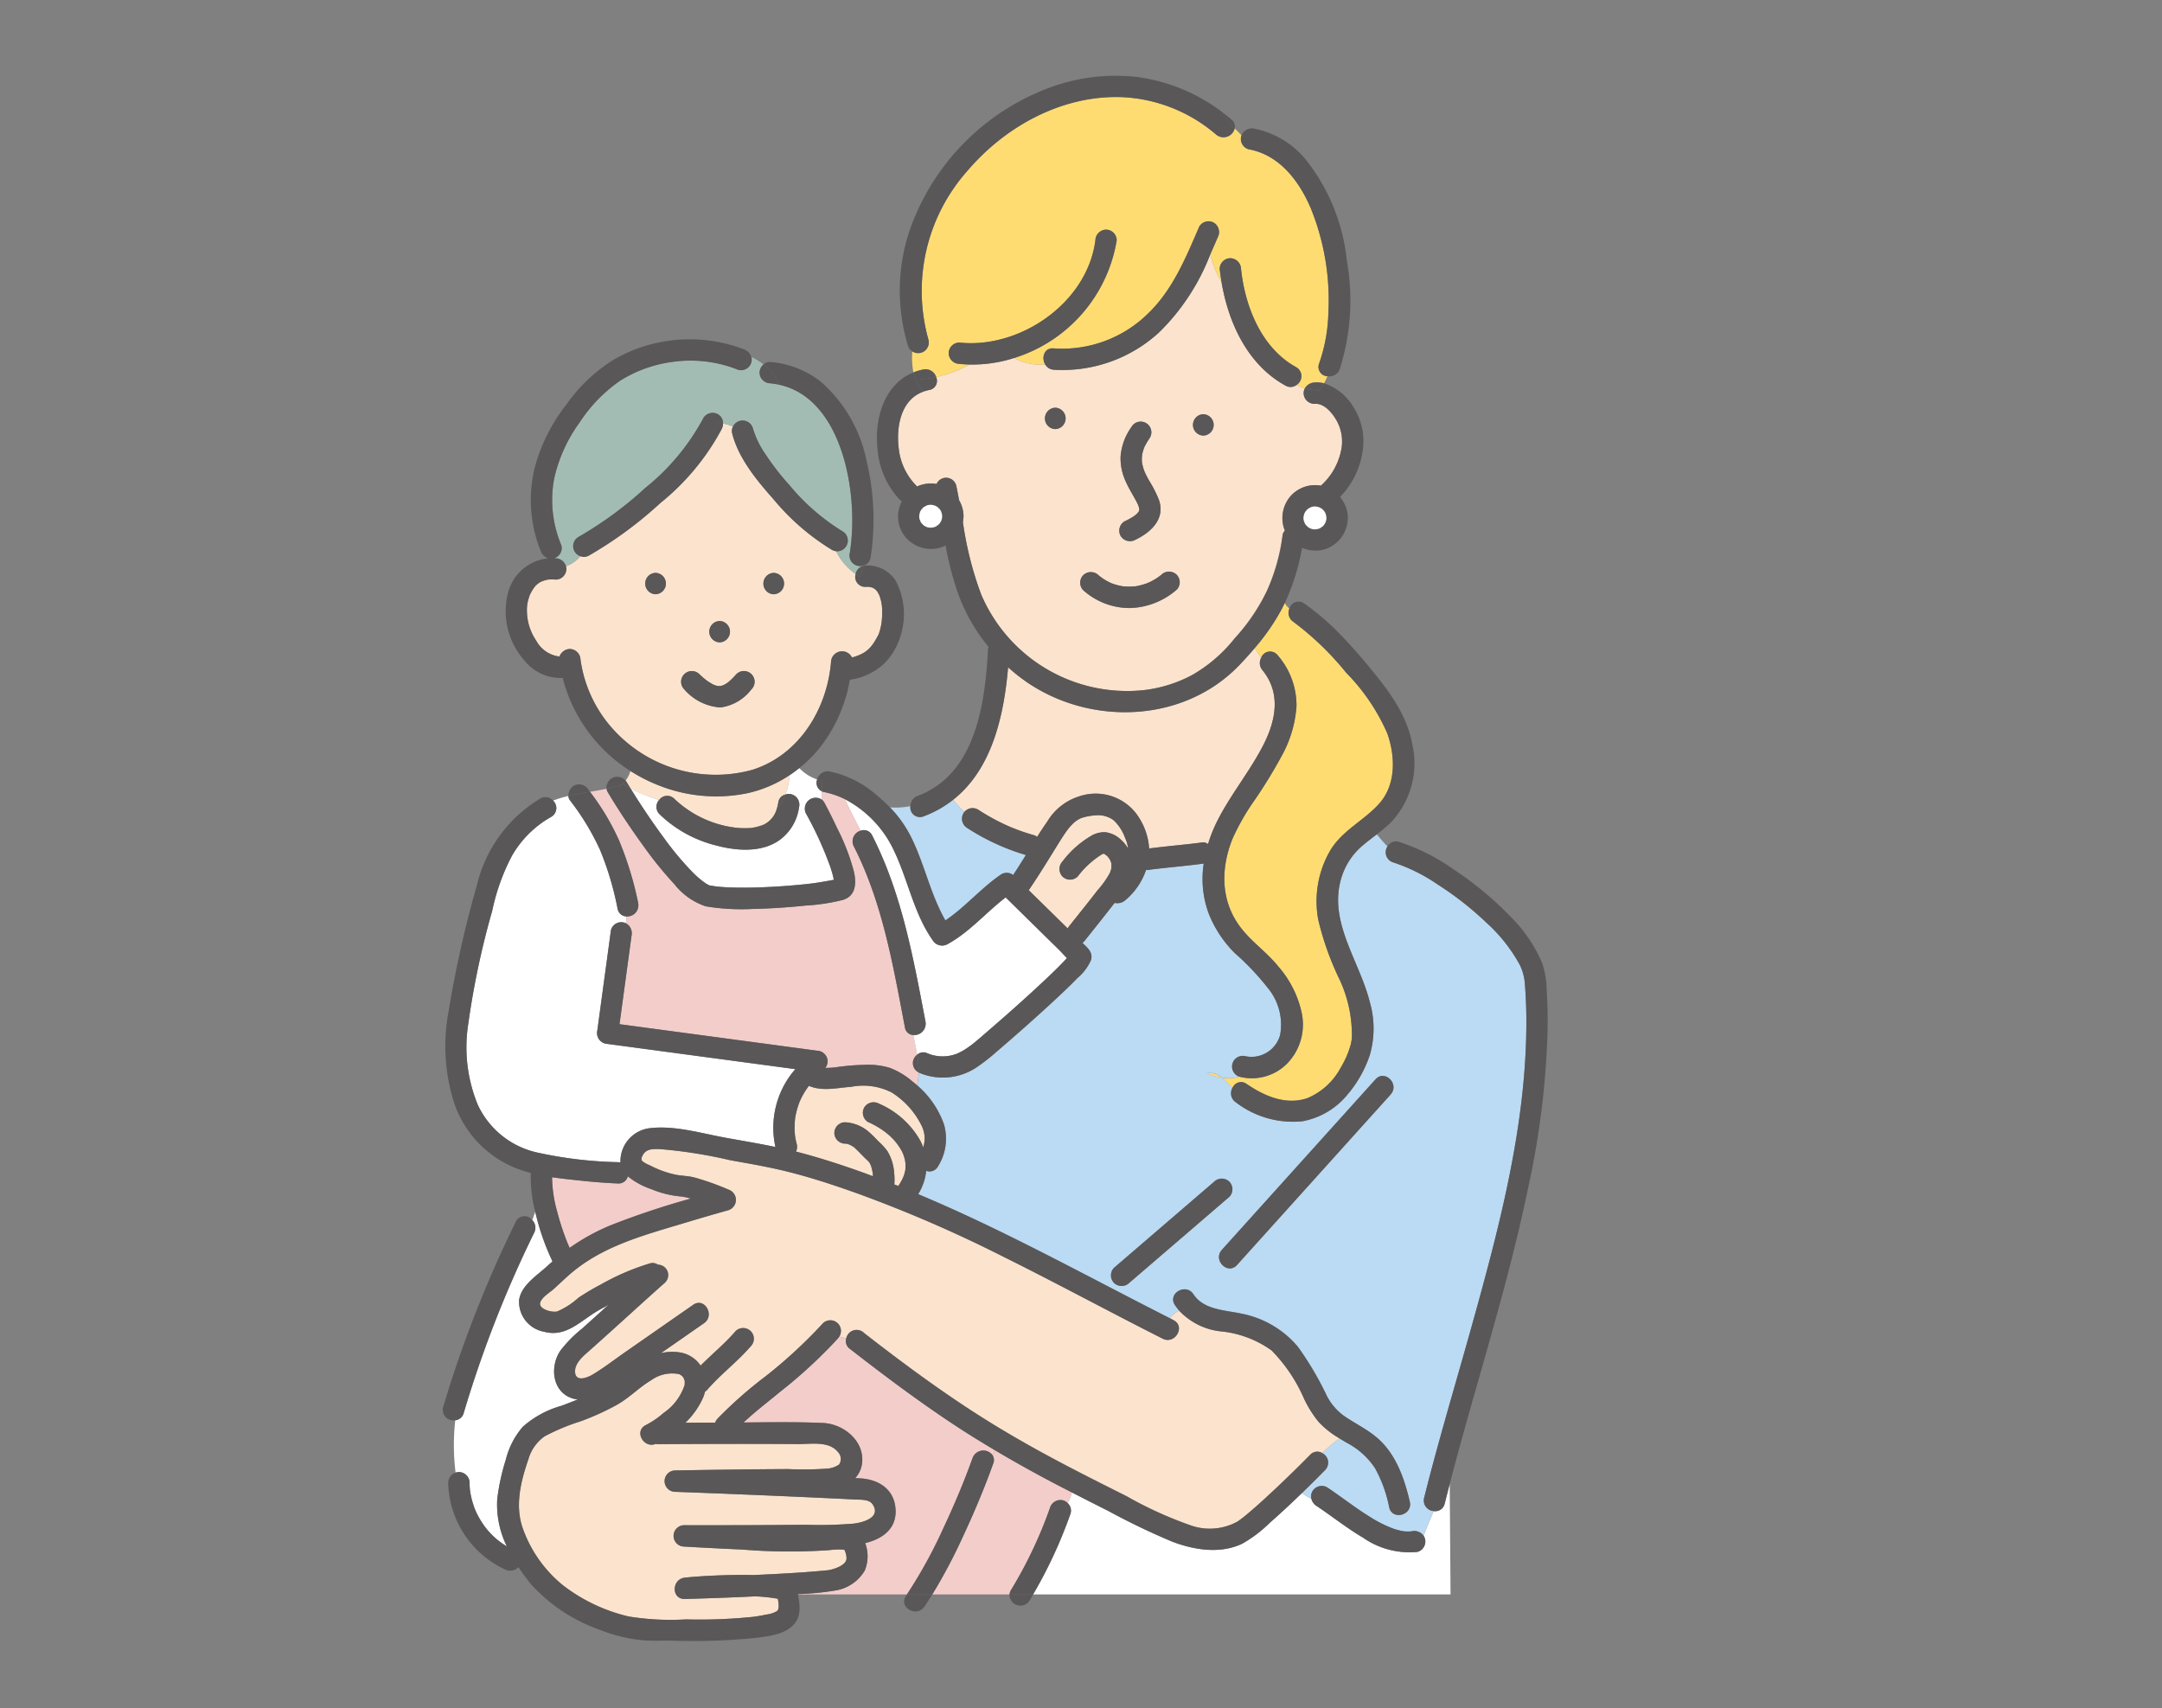 <svg xmlns="http://www.w3.org/2000/svg" xmlns:xlink="http://www.w3.org/1999/xlink" width="200" height="158" viewBox="0 0 200 158">
  <rect x="0" y="0" width="200" height="158" fill="#808080" stroke="none"/>
  <defs>
    <clipPath id="clip-path">
      <rect id="長方形_694" data-name="長方形 694" width="102.221" height="144.786" fill="none"/>
    </clipPath>
  </defs>
  <g id="グループ_156" data-name="グループ 156" transform="translate(-363 -8213)">
    <g id="グループ_140" data-name="グループ 140" transform="translate(403.953 8220)">
      <g id="グループ_140-2" data-name="グループ 140" clip-path="url(#clip-path)">
        <path id="パス_444" data-name="パス 444" d="M145.672,186.3c-.01.015-.015.027-.021.039l-.007.019a.592.592,0,0,1,.028-.058" transform="translate(-105.31 -134.706)" fill="#ffdc72"/>
        <path id="パス_445" data-name="パス 445" d="M49.352,369.717c-.135-.039-.27-.079-.406-.111-.1-.023-.518-.086-.367-.075a9.107,9.107,0,0,1-2.831-.668,6.971,6.971,0,0,1-2.228-1.206.858.858,0,0,1-.911.663c-1.194-.047-2.387-.148-3.575-.276-.828-.089-1.676-.179-2.518-.3A12.162,12.162,0,0,0,37,370.97Q37.269,372,37.63,373c.181.5.319.853.512,1.274a19.044,19.044,0,0,1,3.953-2.155,75.161,75.161,0,0,1,7.257-2.407" transform="translate(-26.403 -265.84)" fill="#f3cdca"/>
        <path id="パス_446" data-name="パス 446" d="M93.554,203.612c-.066.026-.149.076-.03.016l.03-.016" transform="translate(-67.581 -147.225)" fill="#ffdc72"/>
        <path id="パス_447" data-name="パス 447" d="M92.8,203.835h0c.062,0,.1-.02.089-.024s-.025.01-.037.012l-.056.012" transform="translate(-67.1 -147.369)" fill="#ffdc72"/>
        <path id="パス_448" data-name="パス 448" d="M92.634,203.9h-.017c-.017,0-.025.006-.046.013a.417.417,0,0,1,.063-.013" transform="translate(-66.935 -147.432)" fill="#ffdc72"/>
        <path id="パス_449" data-name="パス 449" d="M93.829,203.574c.01,0,.021-.007.031-.009a.158.158,0,0,0-.031.009" transform="translate(-67.845 -147.191)" fill="#ffdc72"/>
        <path id="パス_450" data-name="パス 450" d="M142.3,362.813l.009.015c.026.032.035.034-.009-.015" transform="translate(-102.894 -262.338)" fill="#ffdc72"/>
        <path id="パス_451" data-name="パス 451" d="M134.648,356.74l.046.006c-.025-.006-.045-.009-.046-.006" transform="translate(-97.359 -257.946)" fill="#ffdc72"/>
        <path id="パス_452" data-name="パス 452" d="M142.174,362.605a.332.332,0,0,0,.029.05l.007.008a.37.37,0,0,1-.036-.058" transform="translate(-102.801 -262.187)" fill="#ffdc72"/>
        <path id="パス_453" data-name="パス 453" d="M145.59,186.507l-.02.041c0,.016,0,0,.02-.041" transform="translate(-105.256 -134.857)" fill="#ffdc72"/>
        <path id="パス_454" data-name="パス 454" d="M144.25,171.389c-.046-.035-.065-.04,0,0" transform="translate(-104.272 -123.905)" fill="#ffdc72"/>
        <path id="パス_455" data-name="パス 455" d="M87.957,201.863c.045.034.06.043,0,0" transform="translate(-63.599 -145.96)" fill="#ffdc72"/>
        <path id="パス_456" data-name="パス 456" d="M232.651,144.551c0,.081.04.136,0,0v0" transform="translate(-168.222 -104.52)" fill="#ffdc72"/>
        <path id="パス_457" data-name="パス 457" d="M232.652,145.071a.085.085,0,0,0-.009.019c.009.015.019,0,.007-.081a.478.478,0,0,0-.015.048.082.082,0,0,0,.007.032c0-.006.006-.013.01-.018" transform="translate(-168.21 -104.851)" fill="#ffdc72"/>
        <path id="パス_458" data-name="パス 458" d="M232.687,144.955a.066.066,0,0,1,.01-.021.06.06,0,0,0-.011.013h0v.006" transform="translate(-168.247 -104.797)" fill="#ffdc72"/>
        <path id="パス_459" data-name="パス 459" d="M209.793,293.066c.043-.068.026-.058,0,0" transform="translate(-151.694 -211.872)" fill="#ffdc72"/>
        <path id="パス_460" data-name="パス 460" d="M202.159,253.972a8.406,8.406,0,0,0,1.132-1.606c0-.018.073-.214.069-.2a2.317,2.317,0,0,0,.064-.279c-.007-.006,0-.252,0-.283a.534.534,0,0,1,0-.065.634.634,0,0,1-.023-.072,1.36,1.36,0,0,0-.6-.808.636.636,0,0,0-.1-.052c-.044.017-.117.045-.136.049a8.347,8.347,0,0,0-2.268,2.072,1,1,0,0,1-1.4,0,1.012,1.012,0,0,1,0-1.4,9.036,9.036,0,0,1,2.787-2.441,2.4,2.4,0,0,1,1.183-.261,2.557,2.557,0,0,1,1.465.729,3.035,3.035,0,0,1,.626.778,3.063,3.063,0,0,0-.269-.964,4.177,4.177,0,0,0-1.064-1.649,2.41,2.41,0,0,0-1.726-.449,4.939,4.939,0,0,0-1.066.182c-.091.025-.18.057-.268.091-.033.017-.122.059-.156.078-.091.053-.18.109-.267.168-.026.023-.144.113-.176.142a5.279,5.279,0,0,0-.5.53c-.07.083-.257.339-.4.552-.181.266-.352.538-.522.811-.911,1.466-1.8,2.94-2.776,4.363l2.823,2.772.782.768a1.37,1.37,0,0,1,.136-.212c.887-1.111,1.778-2.22,2.647-3.345" transform="translate(-141.556 -178.644)" fill="#fce3cd"/>
        <path id="パス_461" data-name="パス 461" d="M129.288,341.181a7.582,7.582,0,0,0-2.8-3.111,5.821,5.821,0,0,0-3.74-.519c-1.3.094-2.687.446-3.906-.09l-.012.014-.03.035-.006.008c-.042.055-.081.11-.12.167a6.938,6.938,0,0,0-.456.745c-.064.121-.123.245-.182.369-.009.019-.025.057-.034.075q-.033.082-.064.164a7.3,7.3,0,0,0-.245.786c-.038.15-.07.3-.1.453-.012.068-.024.135-.035.2l0,.021c0,.007,0,.011,0,.023a7.4,7.4,0,0,0-.045.821q0,.206.013.411c.005.086.014.171.02.256,0,.023,0,.054.007.073a6.614,6.614,0,0,0,.161.776,1,1,0,0,1-.072.688c2.141.546,4.244,1.237,6.322,1.981.269.1.536.2.8.3,0-.043,0-.086-.006-.129,0-.058-.011-.116-.016-.175-.022-.128-.045-.256-.077-.382s-.072-.242-.112-.362v0c-.031-.056-.058-.115-.091-.171-.021-.036-.049-.073-.076-.11l-.017-.023-.014-.017c-.107-.112-.226-.214-.337-.323-.245-.241-.479-.493-.727-.732-.04-.038-.307-.319-.341-.3q.175.132.048.038l-.1-.073c-.052-.035-.105-.068-.16-.1-.023-.013-.146-.063-.2-.094l-.027-.009c-.014,0-.119-.035-.19-.051h0c-.047,0-.094-.006-.142-.007a1.008,1.008,0,0,1-.987-.987,1,1,0,0,1,.987-.988,3.653,3.653,0,0,1,2.369,1.043c.269.243.516.51.771.767a5.843,5.843,0,0,1,.794.878,4.482,4.482,0,0,1,.613,2.038,5.182,5.182,0,0,1,.019.929c0,.031-.01.06-.014.09l.373.146a4.308,4.308,0,0,0,.512-.941,4.068,4.068,0,0,0,.137-.521.205.205,0,0,1,.011-.044c0-.016,0-.03,0-.054.006-.085.011-.17.012-.255a3.466,3.466,0,0,0-.019-.4c-.008-.035-.031-.174-.032-.179-.014-.065-.03-.13-.048-.194a3.737,3.737,0,0,0-.15-.442c-.018-.033-.082-.166-.081-.165-.031-.061-.064-.12-.1-.18a5.323,5.323,0,0,0-1.286-1.486,6.534,6.534,0,0,0-.778-.548,8.8,8.8,0,0,0-.962-.507,1,1,0,0,1-.354-1.351,1.016,1.016,0,0,1,1.351-.354,8.015,8.015,0,0,1,3.831,3.429,5.377,5.377,0,0,1,.268.62,2.626,2.626,0,0,0-.125-1.964" transform="translate(-84.964 -244.006)" fill="#fce3cd"/>
        <path id="パス_462" data-name="パス 462" d="M33.4,168.75l.037-.018a.228.228,0,0,0-.037.018" transform="translate(-24.148 -122.004)" fill="#ffdc72"/>
        <path id="パス_463" data-name="パス 463" d="M120.469,429.682c-3.519-2.295-6.883-4.816-10.2-7.4a.881.881,0,0,1-.257-.9c-.22-.053-.439-.11-.659-.161a1.1,1.1,0,0,1-.123.17,45.119,45.119,0,0,1-5.273,4.875c-1.143.947-2.355,1.863-3.445,2.891,2.454-.022,4.919-.064,7.365.048,1.816.083,3.7,1.546,3.613,3.5a2.478,2.478,0,0,1-.651,1.6c.161.009.323.015.484.024,1.812.105,3.244,1.122,3.254,3.063.009,1.7-1.341,2.572-2.815,2.919a3.464,3.464,0,0,1-.043,2.547,3.857,3.857,0,0,1-2.77,1.849,25.052,25.052,0,0,1-3.4.319l.006.038h10.067a44.333,44.333,0,0,0,3.359-6.1c1.007-2.136,1.927-4.316,2.724-6.54a1.056,1.056,0,0,1,1.853-.221c.081-.153.155-.312.224-.476-1.117-.663-2.224-1.34-3.314-2.05" transform="translate(-72.68 -304.571)" fill="#f3cdca"/>
        <path id="パス_464" data-name="パス 464" d="M174.837,462.238q-2.783-1.46-5.486-3.062c-.07.164-.144.323-.225.476a.838.838,0,0,1,.052.745c-.833,2.322-1.795,4.6-2.841,6.834a50.1,50.1,0,0,1-2.8,5.279h7.147a.979.979,0,0,1,.143-.42,40.324,40.324,0,0,0,3.6-7.594,1.007,1.007,0,0,1,1.215-.69.976.976,0,0,1,.428.261,4.219,4.219,0,0,0,.374-1c-.536-.275-1.072-.549-1.606-.829" transform="translate(-118.249 -332.015)" fill="#f3cdca"/>
        <path id="パス_465" data-name="パス 465" d="M235.29,472.244a.887.887,0,0,1-1.02.694c-.314.761-.65,1.5-.936,2.289a.968.968,0,0,1,.127.272,1,1,0,0,1-.69,1.214,7.5,7.5,0,0,1-5.048-1.32c-1.5-.882-2.862-1.976-4.311-2.94a1.082,1.082,0,0,1-.459-.655,6.938,6.938,0,0,1-.877-.521c-.971.941-1.958,1.865-2.973,2.754a12.151,12.151,0,0,1-2.541,1.924c-2.028.977-4.448.585-6.471-.185a65.211,65.211,0,0,1-5.927-2.847q-1.69-.847-3.372-1.712a4.223,4.223,0,0,1-.374,1,.938.938,0,0,1,.261.953,42.914,42.914,0,0,1-3.467,7.488h38.617l-.077-10.215q-.234.9-.461,1.805" transform="translate(-142.596 -340.159)" fill="#fff"/>
        <path id="パス_466" data-name="パス 466" d="M177.131,194.23a17.176,17.176,0,0,1-1.57-1.261c-.392,4.577-1.524,9.458-5.088,12.262.346.4.685.789,1.046,1.131a1,1,0,0,1,1.263-.228,19.839,19.839,0,0,0,2.561,1.42q.153.07.307.138l.144.062.063.026c.238.1.476.19.717.278.452.165.909.312,1.371.444a.975.975,0,0,1,.312.155c.3-.48.615-.954.941-1.419a5.261,5.261,0,0,1,2.908-2.31,4.73,4.73,0,0,1,5.294,1.553,6.074,6.074,0,0,1,1.216,3.253c1.633-.214,3.276-.34,4.909-.558a.732.732,0,0,1,.54.15,13.212,13.212,0,0,1,.821-2.069c1.234-2.476,3.03-4.625,4.291-7.088,1.163-2.273,1.66-4.8-.084-6.932a1.013,1.013,0,0,1-.11-1.15c-.218-.3-.427-.6-.607-.894-.455.538-.925,1.058-1.4,1.552-5.154,5.407-13.853,5.7-19.847,1.485" transform="translate(-123.263 -138.245)" fill="#fce3cd"/>
        <path id="パス_467" data-name="パス 467" d="M61.57,233.882a18.109,18.109,0,0,0,2.623,1.051.923.923,0,0,1,1.433-.1,9.977,9.977,0,0,0,5.564,2.643,7.76,7.76,0,0,0,1.521.037,4.92,4.92,0,0,0,1.143-.3,2.285,2.285,0,0,0,1.232-1.473c-.085.1-.17.2-.263.3.094-.094.179-.2.263-.3a4.739,4.739,0,0,0,.151-.66.881.881,0,0,1,.623-.658,6.165,6.165,0,0,0,.421-1.805,11.511,11.511,0,0,1-3.867,1.664,14.373,14.373,0,0,1-8.1-.658,15.115,15.115,0,0,1-2.765-1.39,2.669,2.669,0,0,1-.451.9,1.026,1.026,0,0,1,.07.094c.13.217.266.431.4.647" transform="translate(-44.18 -167.924)" fill="#fce3cd"/>
        <path id="パス_468" data-name="パス 468" d="M60.975,133.071c0-.034-.008-.081-.011-.113-.022-.146-.048-.292-.083-.435a4.241,4.241,0,0,0-.155-.49c-.011-.024-.024-.052-.038-.078-.036-.065-.073-.13-.11-.194-.017-.03-.038-.058-.058-.087-.05-.055-.1-.109-.152-.162a.48.48,0,0,0-.047-.04c-.054-.032-.112-.063-.162-.1l-.016-.011c-.02-.007-.039-.016-.06-.021l-.207-.053c-.029,0-.092-.015-.136-.017-.092,0-.183,0-.275,0a.919.919,0,0,1-.922-1.193,5.348,5.348,0,0,1-1.8-2.1,1.021,1.021,0,0,1-.385-.123,21.507,21.507,0,0,1-5.412-4.683c-1.535-1.729-3.227-3.77-3.818-6.059a.933.933,0,0,1,.062-.67,5.684,5.684,0,0,0-.92-.291,1.233,1.233,0,0,1-.113.5,22.256,22.256,0,0,1-5.677,6.855,36.989,36.989,0,0,1-6.6,4.856.93.93,0,0,1-.8.072,3.189,3.189,0,0,1-1.333.932.968.968,0,0,1,.032.24,1,1,0,0,1-.987.987,4.272,4.272,0,0,0-.461-.018s-.177.012-.206.011a2.612,2.612,0,0,0-.317.069c-.03.008-.238.083-.222.071a1.788,1.788,0,0,0-.794.613c.037-.043-.089.124-.1.148a3.7,3.7,0,0,0-.2.343,1.76,1.76,0,0,0-.169.422,3.418,3.418,0,0,0-.191,1.263A4.956,4.956,0,0,0,29,136.259a2.807,2.807,0,0,0,2.143,1.456,1.067,1.067,0,0,1,.958-.7,1.02,1.02,0,0,1,.987.987,12.072,12.072,0,0,0,3.114,6.548A12.785,12.785,0,0,0,49,148.191c4.338-1.379,6.917-5.646,7.267-10.016A1.021,1.021,0,0,1,58.2,137.8a4.081,4.081,0,0,0,.883-.322,2.63,2.63,0,0,0,.949-.78l.024-.027c.027-.036.053-.072.079-.109q.082-.118.159-.24c.115-.182.222-.371.321-.562.014-.027.029-.056.042-.085a.4.4,0,0,1,.027-.059l.005-.014c.043-.132.087-.264.122-.4.04-.15.073-.3.1-.455.014-.075.025-.15.038-.225,0-.011,0-.014,0-.021s0-.038.006-.069a8.258,8.258,0,0,0,.037-1.03c0-.111-.012-.222-.02-.334m-20.942-1.114a.988.988,0,0,1,0-1.975.988.988,0,0,1,0,1.975m5.928,2.477a.988.988,0,0,1,0,1.975.988.988,0,0,1,0-1.975M48.9,140.75a4.309,4.309,0,0,1-2.859,1.677,4.844,4.844,0,0,1-3.353-1.677.987.987,0,0,1,1.4-1.4c.133.125.268.249.407.367q.081.069.163.135l.034.027a5.484,5.484,0,0,0,.643.408c.037.019.075.036.112.055.092.032.184.064.279.087l.085.018c.071,0,.141,0,.212,0a.4.4,0,0,1,.11-.024c.061-.019.124-.043.186-.058.027-.013.054-.027.081-.041a2.879,2.879,0,0,0,.254-.156c.03-.02.063-.051.1-.07l0,0c.079-.066.157-.135.232-.205.183-.171.354-.354.521-.54a.987.987,0,0,1,1.4,1.4m2.058-8.793a.988.988,0,0,1,0-1.975.988.988,0,0,1,0,1.975" transform="translate(-20.341 -83.986)" fill="#fce3cd"/>
        <path id="パス_469" data-name="パス 469" d="M54.975,94.474a.994.994,0,0,1-1.214.69,11.822,11.822,0,0,0-6-.745A12.04,12.04,0,0,0,42.8,96.2a14.066,14.066,0,0,0-3.723,3.857,13.938,13.938,0,0,0-2.349,5.219,10.784,10.784,0,0,0,.673,6.118.977.977,0,0,1-.578,1.167c0,.013,0,.026,0,.039l.054,0a1.034,1.034,0,0,1,.956.747,3.187,3.187,0,0,0,1.333-.932.983.983,0,0,1-.2-1.777,34.637,34.637,0,0,0,6.2-4.548,20.878,20.878,0,0,0,5.368-6.456,1,1,0,0,1,1.351-.354.936.936,0,0,1,.467.847,5.711,5.711,0,0,1,.92.291.993.993,0,0,1,1.842.146,8.441,8.441,0,0,0,1.216,2.487,23.432,23.432,0,0,0,2.188,2.807,19.739,19.739,0,0,0,4.918,4.268.992.992,0,0,1-.611,1.828,5.346,5.346,0,0,0,1.8,2.1.952.952,0,0,1,.716-.752l.009-.03a.976.976,0,0,1-1.259-1.192,20.341,20.341,0,0,0,.18-4.255c-.237-4.318-1.954-10.239-6.73-11.277,0,.014.013.027.018.042,0-.015-.013-.027-.018-.042a6.792,6.792,0,0,0-.821-.13,1.008,1.008,0,0,1-.987-.987,1.057,1.057,0,0,1,.368-.764,6.408,6.408,0,0,0-1.122-.679.932.932,0,0,1,0,.487" transform="translate(-26.423 -67.959)" fill="#a3bcb3"/>
        <path id="パス_470" data-name="パス 470" d="M192.673,75.045c-.43-.744-1.16-1.635-2.066-1.553a1,1,0,0,1-.987-.987.931.931,0,0,1,.115-.449,3.417,3.417,0,0,1-.763-.318.923.923,0,0,1-1.039.065c-3.495-1.918-5.281-5.793-5.917-9.607a8.9,8.9,0,0,1-1.032-2.541,20.3,20.3,0,0,1-4.717,7.207,13.215,13.215,0,0,1-9.772,3.473.983.983,0,0,1-.792-.5,4.837,4.837,0,0,1-2.862-.588,12.57,12.57,0,0,1-4.127.606,12.031,12.031,0,0,1-3.091,1.161.852.852,0,0,1-.646,1.2,3.548,3.548,0,0,0-.5.135,4.248,4.248,0,0,0,.46.4,4.248,4.248,0,0,1-.46-.4c-2.111.725-2.575,3.238-2.31,5.31a5.77,5.77,0,0,0,1.695,3.474,3.071,3.071,0,0,1,1.8-.231.969.969,0,0,1,1.819.14c.094.449.18.9.263,1.356a3.053,3.053,0,0,1,.413,1.489.942.942,0,0,1-.021.207,2.96,2.96,0,0,1-.038.332,31.762,31.762,0,0,0,1.687,6.689,14.685,14.685,0,0,0,14.966,8.868,12.574,12.574,0,0,0,4.526-1.39,13.672,13.672,0,0,0,3.962-3.407,19.589,19.589,0,0,0,2.969-4.361,19.54,19.54,0,0,0,1.466-5.2.733.733,0,0,1,.21-.4,3.1,3.1,0,0,1,.5-3.164,3.038,3.038,0,0,1,2.832-1,5.952,5.952,0,0,0,1.857-3.2,3.954,3.954,0,0,0-.4-2.816m-18.307,8.407a.216.216,0,0,0,.017-.033c0-.021.01-.049.017-.078a.087.087,0,0,1,.014-.056.959.959,0,0,1-.01-.12c-.017-.058-.03-.116-.047-.174s-.044-.122-.066-.184l-.014-.027c-.06-.118-.118-.236-.181-.353-.3-.559-.647-1.094-.9-1.677a5.154,5.154,0,0,1-.513-2.327,5.356,5.356,0,0,1,.992-2.762.987.987,0,1,1,1.7,1,6.662,6.662,0,0,0-.467.791c-.009.018-.046.106-.055.127s-.021.052-.029.079c-.036.113-.074.225-.1.341-.011.043-.039.182-.051.238s-.017.187-.019.23c0,.1,0,.206,0,.309,0,.047.007.092.011.138a4.53,4.53,0,0,0,.118.507c.024.081.053.16.08.24.009.025.034.088.05.128.124.278.265.548.414.813a11.128,11.128,0,0,1,.909,1.79c.6,1.745-.739,2.989-2.19,3.68a1.009,1.009,0,0,1-1.351-.354,1,1,0,0,1,.354-1.351,7.214,7.214,0,0,0,.772-.417c.065-.041.127-.085.189-.129.019-.017.126-.1.154-.129.065-.062.121-.131.184-.194-.135.136-.055.063.018-.043m-7.722-7.625a.988.988,0,0,1,0-1.975.988.988,0,0,1,0,1.975m11.227,14.864a6.869,6.869,0,0,1-4.328,1.688,6.44,6.44,0,0,1-4.3-1.644,1,1,0,0,1,0-1.4,1.012,1.012,0,0,1,1.4,0,4.33,4.33,0,0,0,.695.492c.124.072.252.136.38.2l.081.038c.073.03.148.057.222.083a5.473,5.473,0,0,0,.86.218c.048.008.155.017.046.006.069.007.138.013.207.018q.207.013.415.011c.156,0,.312-.012.467-.026l.037,0,.011,0c.069-.011.138-.023.206-.037a6.481,6.481,0,0,0,.863-.243,4.865,4.865,0,0,0,.688-.34,4.637,4.637,0,0,0,.66-.459,1.009,1.009,0,0,1,1.4,0,1,1,0,0,1,0,1.4m2.464-14.265a.988.988,0,0,1,0-1.975.988.988,0,0,1,0,1.975" transform="translate(-109.976 -43.135)" fill="#fce3cd"/>
        <path id="パス_471" data-name="パス 471" d="M159.023,33.032a12.03,12.03,0,0,0,3.091-1.161c-.315-.008-.629-.024-.944-.057a1.01,1.01,0,0,1-.987-.987.994.994,0,0,1,.987-.987c5.621.6,11.839-3.682,12.582-9.458a1.012,1.012,0,0,1,.987-.987.992.992,0,0,1,.987.987,13.744,13.744,0,0,1-9.486,10.885,4.837,4.837,0,0,0,2.862.589c-.354-.611-.094-1.554.792-1.477a11.31,11.31,0,0,0,8.684-3.178c2.321-2.207,3.539-5.211,4.787-8.093a1,1,0,0,1,1.351-.354,1.02,1.02,0,0,1,.354,1.351c-.226.522-.453,1.047-.686,1.569a8.88,8.88,0,0,0,1.032,2.541c-.066-.4-.124-.8-.166-1.189a.994.994,0,0,1,.987-.987,1.016,1.016,0,0,1,.987.987c.369,3.483,1.892,7.329,5.1,9.092a.956.956,0,0,1,.042,1.64,3.44,3.44,0,0,0,.763.318,1.087,1.087,0,0,1,.872-.538,2.71,2.71,0,0,1,.9.073,7.034,7.034,0,0,0,.317-.652.863.863,0,0,1-.772-1.182,15.181,15.181,0,0,0,.853-4.645,22.618,22.618,0,0,0-1.582-9.609c-1.091-2.616-2.938-5.045-5.788-5.558a1,1,0,0,1-.69-1.214c.008-.029.021-.053.031-.08-.2-.216-.413-.433-.629-.649a1.061,1.061,0,0,1-1.7.594,14.341,14.341,0,0,0-8.689-3.476c-5.541-.215-10.826,2.681-14.351,6.834a16.707,16.707,0,0,0-3.586,15.619.986.986,0,0,1-1.5,1.063,7.9,7.9,0,0,0,.1,1.953,5.017,5.017,0,0,1,.935-.278,1.02,1.02,0,0,1,1.171.707" transform="translate(-113.375 -5.15)" fill="#ffdc72"/>
        <path id="パス_472" data-name="パス 472" d="M37.339,161.041a.873.873,0,0,1-.081.036l.083,0c0-.013,0-.026,0-.039" transform="translate(-26.94 -116.443)" fill="#ffdc72"/>
        <path id="パス_473" data-name="パス 473" d="M5.165,404.52c0,.192.011.383.028.574.007.072.014.144.023.216.006.025.032.194.032.193a7.7,7.7,0,0,0,.254,1.011,5.307,5.307,0,0,0,.353.875,8.364,8.364,0,0,0,.522.905,6.937,6.937,0,0,0,2.243,2.12,8.775,8.775,0,0,1-.892-4.337,19.767,19.767,0,0,1,.79-3.658,7.348,7.348,0,0,1,1.591-3.082,9.087,9.087,0,0,1,3.564-1.928c.5-.194,1.006-.385,1.507-.583a2.665,2.665,0,0,1-.3-.05c-2.037-.482-2.35-2.923-1.312-4.46a11.478,11.478,0,0,1,1.989-2.028q1.052-.942,2.1-1.892c.127-.115.255-.229.382-.345-.11.067-.225.126-.333.2a1.084,1.084,0,0,1-.2.1c-.238.137-.479.267-.712.413-1.516.952-2.8,2.317-4.742,1.79a2.81,2.81,0,0,1-2.293-2.967c.227-1.361,1.651-2.229,2.6-3.1.161-.148.324-.29.487-.432a22.137,22.137,0,0,1-1.46-4.035c-.049-.19-.1-.382-.142-.574q-.135.4-.273.783a1,1,0,0,1,.188,1.149,106.727,106.727,0,0,0-6.524,16.683.9.9,0,0,1-.792.687,20.928,20.928,0,0,0,.031,4.847.941.941,0,0,1,.311-.058,1,1,0,0,1,.987.987" transform="translate(-2.683 -274.361)" fill="#fff"/>
        <path id="パス_474" data-name="パス 474" d="M21.986,251.038a28.619,28.619,0,0,0-1.618-5.428A22.978,22.978,0,0,0,17.573,241a.726.726,0,0,1-.14-.4,10.364,10.364,0,0,0-1.42.432.94.94,0,0,1-.186,1.513,9.608,9.608,0,0,0-3.623,3.6,19.5,19.5,0,0,0-1.823,5.088,76.362,76.362,0,0,0-2.219,10.489,13.972,13.972,0,0,0,.882,7.444,7.952,7.952,0,0,0,5.49,4.42,38.457,38.457,0,0,0,7.476.893,1.091,1.091,0,0,1,.236.036,3.081,3.081,0,0,1,2.762-3.185c2.271-.256,4.672.469,6.888.875,1.561.286,3.128.544,4.682.868a8.244,8.244,0,0,1,1.845-7.2l-.366-.049-17-2.282a1.013,1.013,0,0,1-.952-1.25q.631-4.643,1.262-9.286a.994.994,0,0,1,1.215-.69,1.041,1.041,0,0,1,.168.065,3.56,3.56,0,0,0,.04-.634.841.841,0,0,1-.8-.706" transform="translate(-5.803 -173.971)" fill="#fff"/>
        <path id="パス_475" data-name="パス 475" d="M79.11,263.311a1.027,1.027,0,0,1,.356-.512c-.1-.61-.238-1.221-.341-1.823a.813.813,0,0,1-.786-.71c-1.091-5.695-2.071-11.534-4.733-16.751a1.02,1.02,0,0,1,.636-1.441c-.475-.949-1-1.9-1.444-2.913a7.755,7.755,0,0,0-1.917-.659,1.06,1.06,0,0,1-.216-.066v.773a.994.994,0,0,1,.231.287c.417.773.806,1.562,1.179,2.356a19.752,19.752,0,0,1,1.544,4.01c.234,1.058.192,2.239-1.017,2.611A18.31,18.31,0,0,1,69.15,249c-1.641.171-3.291.282-4.941.315a19.919,19.919,0,0,1-4.31-.247,6.212,6.212,0,0,1-2.9-2.056,34.9,34.9,0,0,1-2.889-3.574c-1.15-1.585-2.242-3.221-3.25-4.9a1,1,0,0,1-.129-.344c-.494.106-1.009.194-1.53.282A22.471,22.471,0,0,1,51.9,243a31.439,31.439,0,0,1,1.762,5.773,1.028,1.028,0,0,1-1.1,1.231,3.535,3.535,0,0,1-.041.634,1.051,1.051,0,0,1,.522,1.15l-1.112,8.184,1.269.17,17,2.282a1.013,1.013,0,0,1,.987.987,1.052,1.052,0,0,1-.221.605,7.228,7.228,0,0,0,1.256-.1,22.01,22.01,0,0,1,2.31-.181,6.972,6.972,0,0,1,2.434.287,7.22,7.22,0,0,1,2.051,1.237c.143.113.284.233.423.356a4.543,4.543,0,0,0,.168-1.18.97.97,0,0,1-.5-1.123" transform="translate(-35.579 -172.229)" fill="#f3cdca"/>
        <path id="パス_476" data-name="パス 476" d="M81.548,241.437c-.026-.124-.057-.246-.091-.368-.065-.238-.14-.473-.22-.706a32.951,32.951,0,0,0-2.223-4.865,1.006,1.006,0,0,1,1.474-1.283v-.773a.864.864,0,0,1-.445-1.1,4.127,4.127,0,0,1-1.655-1.057c-.286.228-.579.447-.885.649a6.164,6.164,0,0,1-.421,1.805.975.975,0,0,1,1.281,1.183,4.5,4.5,0,0,1-1.8,3.016c-1.665,1.186-3.988,1.009-5.859.5a11.491,11.491,0,0,1-5.251-2.9.942.942,0,0,1-.037-1.3,18.111,18.111,0,0,1-2.623-1.052c.969,1.572,2,3.108,3.1,4.592a28,28,0,0,0,2.546,3.055,8.713,8.713,0,0,0,1.134,1,2.97,2.97,0,0,0,.513.306,1.213,1.213,0,0,1,.21.027c.108.016.216.038.324.054.006,0,.278.03.354.037.14.013.279.024.419.033.326.022.653.035.98.043.755.019,1.512.009,2.267-.016q2.273-.074,4.538-.321c.842-.091,1.578-.228,2.4-.38-.012-.067-.027-.158-.034-.191" transform="translate(-45.403 -167.235)" fill="#fff"/>
        <path id="パス_477" data-name="パス 477" d="M154.54,253.042c1.854-1.248,3.316-3.013,5.176-4.27a.988.988,0,0,1,1.093.069q.6-.916,1.176-1.852a20.712,20.712,0,0,1-5.428-2.5,1.01,1.01,0,0,1-.354-1.351.8.8,0,0,1,.088-.126c-.361-.342-.7-.735-1.046-1.131a10.139,10.139,0,0,1-2.755,1.539.887.887,0,0,1-1.191-.953,6.8,6.8,0,0,1-1.886.117,10.987,10.987,0,0,1,1.895,2.635c1.279,2.5,1.826,5.391,3.234,7.822" transform="translate(-108.034 -174.897)" fill="#bbdaf3"/>
        <path id="パス_478" data-name="パス 478" d="M154.136,255.566l-2.322-2.281-2.557-2.512c-1.837,1.4-3.335,3.208-5.391,4.329a1.013,1.013,0,0,1-1.351-.354c-1.74-2.454-2.279-5.537-3.553-8.222a10.268,10.268,0,0,0-4.569-4.837c.446,1.014.97,1.964,1.444,2.913a.844.844,0,0,1,1.069.444c2.748,5.385,3.806,11.345,4.932,17.223a1.054,1.054,0,0,1-1.118,1.234c.1.6.237,1.213.341,1.823a.873.873,0,0,1,.858-.178,3.634,3.634,0,0,0,2.809.088,5.511,5.511,0,0,0,1-.559c.137-.092.269-.189.4-.287l.031-.022c.551-.441,1.081-.909,1.614-1.37,1.692-1.464,3.368-2.95,5-4.481.691-.649,1.382-1.3,2.025-2,.041-.045.081-.091.121-.137-.269-.271-.526-.562-.785-.816" transform="translate(-97.175 -174.757)" fill="#fff"/>
        <path id="パス_479" data-name="パス 479" d="M255.031,333.2a9.352,9.352,0,0,0,1.455.382,1.6,1.6,0,0,0-1.455-.382" transform="translate(-184.404 -240.888)" fill="#ffdc72"/>
        <path id="パス_480" data-name="パス 480" d="M260.285,220.054c.348.277.658.637.978.933a.861.861,0,0,1,1.3-.358c1.68,1.151,3.642,1.983,5.609,1.322a6.211,6.211,0,0,0,3.1-2.827,8.71,8.71,0,0,0,.721-1.5c.084-.235.16-.473.222-.715.025-.1.076-.449.086-.451a12.165,12.165,0,0,0-1.151-5.519,26.6,26.6,0,0,1-1.963-5.528,9.333,9.333,0,0,1,1.135-6.408c1.118-1.848,3.122-2.741,4.521-4.316,1.568-1.766,1.481-4.384.737-6.484a18.646,18.646,0,0,0-3.8-5.609,27.226,27.226,0,0,0-4.893-4.714,1,1,0,0,1-.367-1.216,2.278,2.278,0,0,1-.437-.524c-.087.184-.175.367-.268.547a19.9,19.9,0,0,1-2.506,3.621c.181.3.389.6.607.894a.881.881,0,0,1,1.506-.247,7.068,7.068,0,0,1,1.76,4.732,11.045,11.045,0,0,1-1.406,4.668,45.788,45.788,0,0,1-2.4,3.927,21.562,21.562,0,0,0-2.114,3.672c-1.141,2.86-1.091,5.928.9,8.393,1.006,1.243,2.33,2.165,3.334,3.415a9.6,9.6,0,0,1,2.2,4.444,5.166,5.166,0,0,1-1.385,4.549,4.6,4.6,0,0,1-4.414,1.207,3.322,3.322,0,0,1-1.615.088" transform="translate(-188.203 -127.364)" fill="#ffdc72"/>
        <path id="パス_481" data-name="パス 481" d="M209.583,299.417c2.607-9.316,5.208-18.95,5.194-28.7,0-1.12-.042-2.24-.129-3.356a4.912,4.912,0,0,0-.462-1.83,14.855,14.855,0,0,0-3.133-3.958,29.693,29.693,0,0,0-4.494-3.518,16.047,16.047,0,0,0-4.088-2.027.977.977,0,0,1-.544-1.473c-.346-.36-.669-.743-.992-1.125-.408.315-.82.624-1.213.956a6.253,6.253,0,0,0-1.9,2.6c-1.624,4.255,1.486,7.988,2.474,11.969a8.8,8.8,0,0,1,0,4.875,11.017,11.017,0,0,1-2.114,3.721,7,7,0,0,1-4.13,2.416,8.672,8.672,0,0,1-6.155-1.756,1.01,1.01,0,0,1-.308-1.347c-.32-.3-.63-.657-.978-.933a9.326,9.326,0,0,1-1.455-.381,1.6,1.6,0,0,1,1.455.381,3.32,3.32,0,0,0,1.615-.087l-.01,0a.988.988,0,0,1,.525-1.9A2.747,2.747,0,0,0,192,272a5.32,5.32,0,0,0-1.11-4.33,24.332,24.332,0,0,0-3.1-3.273,10.779,10.779,0,0,1-2.394-3.642,9.251,9.251,0,0,1-.46-4.629c-.047.009-.094.017-.145.024-1.664.222-3.34.347-5,.569a.687.687,0,0,1-.192,0,6.3,6.3,0,0,1-1.925,2.808,1.119,1.119,0,0,1-.98.243c-.086.106-.171.212-.253.318-.841,1.084-1.7,2.154-2.554,3.226a.706.706,0,0,1-.173.151l.008.008c.446.438.985.858.788,1.574a4.454,4.454,0,0,1-1.241,1.657c-.76.788-1.561,1.538-2.365,2.28q-2.516,2.325-5.126,4.547a18.78,18.78,0,0,1-1.694,1.34,5.637,5.637,0,0,1-5.329.669,1.412,1.412,0,0,1-.187-.091,4.52,4.52,0,0,1-.168,1.18,8.458,8.458,0,0,1,2.5,3.624,4.787,4.787,0,0,1-.543,3.874.893.893,0,0,1-1.1.428,5.051,5.051,0,0,1-.743,2.158c7.988,3.345,15.569,7.573,23.3,11.484a2.209,2.209,0,0,1,.849-.714,5.158,5.158,0,0,1-.393-.519c-.7-1.063,1.006-2.051,1.705-1,.965,1.456,2.872,1.461,4.447,1.8a9.074,9.074,0,0,1,5.227,3.073,29.232,29.232,0,0,1,2.686,4.562A5.19,5.19,0,0,0,198,307.293c.912.616,1.9,1.106,2.762,1.792,1.886,1.493,2.7,3.819,3.232,6.081.292,1.238-1.612,1.761-1.9.525a12.377,12.377,0,0,0-1.322-3.643,7.064,7.064,0,0,0-2.622-2.344c-.221-.132-.444-.264-.666-.4a16.554,16.554,0,0,0-1.617,1.353.979.979,0,0,1,.3,1.576q-1.063,1.08-2.154,2.137a7.007,7.007,0,0,0,.877.521.938.938,0,0,1,.105-.7,1,1,0,0,1,1.35-.354c1.344.894,2.609,1.9,3.987,2.746a11.375,11.375,0,0,0,2.09,1.056c.174.061.351.116.53.162.087.022.174.043.261.061,0,0,.15.026.188.034a3.514,3.514,0,0,0,.464.026c.082,0,.163-.006.245-.012h.017l.056-.011a1.047,1.047,0,0,1,1.088.417c.286-.789.622-1.527.935-2.288a.978.978,0,0,1-.884-1.219c1.292-5.166,2.828-10.267,4.263-15.394m-31.549-4.489a1.007,1.007,0,0,1-1.4,0,1,1,0,0,1,0-1.4l9.263-7.964a1.007,1.007,0,0,1,1.4,0,1,1,0,0,1,0,1.4l-9.263,7.964m24.192-17.438L188,293.272c-.853.947-2.245-.454-1.4-1.4l14.222-15.783c.853-.946,2.245.454,1.4,1.4" transform="translate(-114.53 -183.25)" fill="#bbdaf3"/>
        <path id="パス_482" data-name="パス 482" d="M104.594,383.809a10.822,10.822,0,0,1-1.362-2.148,14.634,14.634,0,0,0-3.019-4.5,9.669,9.669,0,0,0-4.792-1.771,6.2,6.2,0,0,1-3.755-1.908,2.212,2.212,0,0,0-.85.714l.34.173c1.136.573.135,2.276-1,1.705-4.98-2.513-9.885-5.173-14.881-7.654a123.2,123.2,0,0,0-13.273-5.75c-2.112-.756-4.248-1.467-6.425-2.016-1.787-.451-3.6-.763-5.416-1.086a44.509,44.509,0,0,0-6.478-1.029c-.727-.02-1.333-.054-1.665.625-.1.2-.114.369-.01.485a2.955,2.955,0,0,0,.721.4,9.309,9.309,0,0,0,2.351.855c.587.114,1.179.108,1.766.264a24.079,24.079,0,0,1,3.136,1.117,1,1,0,0,1,0,1.9q-2.016.561-4.019,1.17c-3.909,1.18-7.8,2.181-10.866,4.947-.428.385-.845.782-1.272,1.169-.381.345-1.056.726-1.244,1.215-.25.649,1.057.984,1.549.874a6.9,6.9,0,0,0,1.961-1.26,22.187,22.187,0,0,1,1.985-1.186l.092-.046a22.048,22.048,0,0,1,4.489-1.939.873.873,0,0,1,.8.1.963.963,0,0,1,.66,1.652c-1.564,1.389-3.107,2.8-4.658,4.2q-1.113,1.007-2.233,2.006c-.586.523-1.507,1.218-1.433,2.109.077.916,1.15.482,1.636.191,1.04-.623,2.014-1.381,3.008-2.073l6.285-4.374c1.046-.728,2.032.984,1,1.7l-3.994,2.78a4.338,4.338,0,0,1,1.644-.09,2.864,2.864,0,0,1,2.032,1.234c1.068-1.072,2.247-2.036,3.237-3.184a.987.987,0,0,1,1.4,1.4c-1.243,1.442-2.787,2.589-4.031,4.031a.783.783,0,0,1-.2.163,3.432,3.432,0,0,1-.15.486,7.316,7.316,0,0,1-1.665,2.391q1.377-.005,2.755-.01a1.118,1.118,0,0,1,.212-.358,39.156,39.156,0,0,1,4.473-3.943,45.121,45.121,0,0,0,5.273-4.875.981.981,0,0,1,1.519,1.226c.219.051.439.108.658.161a.973.973,0,0,1,1.654-.492c3.506,2.729,7.083,5.377,10.838,7.756,2.755,1.746,5.606,3.328,8.5,4.83,1.636.849,3.283,1.677,4.931,2.5a35.723,35.723,0,0,0,5.771,2.642,5.319,5.319,0,0,0,4.507-.3,12.586,12.586,0,0,0,1.106-.871c.509-.432,1.007-.878,1.5-1.33q2.1-1.927,4.1-3.965a.891.891,0,0,1,1.1-.18,16.526,16.526,0,0,1,1.617-1.353,8.289,8.289,0,0,1-1.894-1.487" transform="translate(-23.537 -259.243)" fill="#fce3cd"/>
        <path id="パス_483" data-name="パス 483" d="M128.52,499.235c-.114.014-.073.012,0,0" transform="translate(-92.877 -360.98)" fill="#ffdc72"/>
        <path id="パス_484" data-name="パス 484" d="M47.277,454.037c-.331.015-.663.032-.995.047q-2.728.118-5.458.195c-1.294.035-1.239-1.852,0-1.975,1.2-.119,2.414-.186,3.622-.223.886-.027,1.787-.042,2.686-.014,1.238-.056,2.475-.117,3.712-.195q.968-.061,1.934-.138.467-.038.933-.082c.118-.011.235-.021.353-.035l.055-.01a3.521,3.521,0,0,0,1.071-.366c.332-.191.556-.4.576-.7a1.783,1.783,0,0,0-.14-.688c-.02-.049-.045-.1-.07-.142-.175,0-.487-.021-.643-.013-.282.014-.562.04-.843.069a53.465,53.465,0,0,1-7.936-.06q-2.706-.124-5.41-.277a.988.988,0,0,1,0-1.975q3.218.008,6.437-.007,2.4-.01,4.8-.033a37.988,37.988,0,0,0,4.511-.112c.877-.116,2.506-.579,1.708-1.78-.317-.477-1.083-.419-1.588-.445q-1.149-.059-2.3-.113-7.2-.341-14.4-.6a.988.988,0,0,1,0-1.975q3.048-.056,6.1-.09,2.177-.025,4.353-.037a31.245,31.245,0,0,0,3.634-.043,2.227,2.227,0,0,0,1.1-.379.916.916,0,0,0-.108-1.158c-.829-1.04-2.51-.727-3.685-.735-4.318-.03-8.636-.017-12.954.009a1.086,1.086,0,0,1-.228-.022c-1.1.445-2.02-1.183-.912-1.737a8.257,8.257,0,0,0,1.643-1.122,5.012,5.012,0,0,0,1.959-2.61,3.775,3.775,0,0,0,0-.4c.013.092-.115-.279-.081-.212a.957.957,0,0,0-.434-.376,3.309,3.309,0,0,0-2.6.575c-1.075.639-1.945,1.555-3.029,2.19a24.106,24.106,0,0,1-3.5,1.6,19.588,19.588,0,0,0-3.305,1.379,3.877,3.877,0,0,0-1.507,2.108c-.713,2.065-1.274,4.312-.52,6.429a11.874,11.874,0,0,0,3.747,5.28,15.9,15.9,0,0,0,6.042,2.857,24.188,24.188,0,0,0,5.31.269,48.977,48.977,0,0,0,6.17-.232,12.538,12.538,0,0,0,1.236-.211,2.543,2.543,0,0,0,1.012-.328c.216-.186.163-.669.073-1.139a15.2,15.2,0,0,0-2.138-.222" transform="translate(-18.414 -313.365)" fill="#fce3cd"/>
        <path id="パス_485" data-name="パス 485" d="M68.3,289.376l-.34-.173a7.04,7.04,0,0,0-.6,1.05,7.04,7.04,0,0,1,.6-1.05c-7.73-3.911-15.31-8.14-23.3-11.484a5.052,5.052,0,0,0,.743-2.158.893.893,0,0,0,1.1-.428,4.786,4.786,0,0,0,.543-3.874,8.461,8.461,0,0,0-2.5-3.624,3.77,3.77,0,0,1-.388.9,3.77,3.77,0,0,0,.388-.9c-.139-.123-.28-.243-.422-.356a7.22,7.22,0,0,0-2.051-1.237,6.964,6.964,0,0,0-2.434-.287,22.01,22.01,0,0,0-2.311.181,7.225,7.225,0,0,1-1.256.1,1.05,1.05,0,0,0,.221-.605,1.013,1.013,0,0,0-.987-.987l-17-2.282-1.269-.17,1.112-8.184a1.051,1.051,0,0,0-.522-1.15,18.884,18.884,0,0,0-.615,3.042,18.884,18.884,0,0,1,.615-3.042.98.98,0,0,0-1.382.625q-.631,4.643-1.262,9.286a1.013,1.013,0,0,0,.952,1.25l17,2.282.366.049a8.245,8.245,0,0,0-1.845,7.2c-1.554-.324-3.121-.582-4.682-.868-2.215-.406-4.617-1.132-6.888-.875a3.081,3.081,0,0,0-2.762,3.185,1.088,1.088,0,0,0-.237-.036,38.451,38.451,0,0,1-7.476-.893,7.952,7.952,0,0,1-5.49-4.42A13.972,13.972,0,0,1,3.037,262a76.365,76.365,0,0,1,2.219-10.49,19.477,19.477,0,0,1,1.823-5.088,9.609,9.609,0,0,1,3.623-3.6.94.94,0,0,0,.186-1.512,4.661,4.661,0,0,0-2.767,2.539,4.661,4.661,0,0,1,2.767-2.539.928.928,0,0,0-1.183-.192,12.814,12.814,0,0,0-5.862,8.011,102.762,102.762,0,0,0-2.623,11.7,17.257,17.257,0,0,0,.556,8.562A9.914,9.914,0,0,0,7.5,275.33a11.7,11.7,0,0,0,1.331.428,12.69,12.69,0,0,0,.4,3.57c.269-.791.539-1.6.863-2.4-.323.808-.593,1.614-.863,2.4q.068.29.142.575a22.156,22.156,0,0,0,1.46,4.035c-.163.142-.327.284-.487.432-.947.876-2.37,1.744-2.6,3.1a2.81,2.81,0,0,0,2.293,2.967c1.944.527,3.225-.837,4.741-1.79.233-.146.474-.276.712-.413a1.078,1.078,0,0,0,.205-.1c.108-.07.223-.129.333-.2l-.382.344q-1.047.948-2.1,1.892a11.5,11.5,0,0,0-1.989,2.028c-1.037,1.537-.725,3.978,1.312,4.46a2.672,2.672,0,0,0,.3.05c-.5.2-1,.389-1.507.583a9.089,9.089,0,0,0-3.564,1.928,7.35,7.35,0,0,0-1.592,3.082,19.747,19.747,0,0,0-.789,3.658,8.772,8.772,0,0,0,.891,4.337,6.936,6.936,0,0,1-2.243-2.12,8.347,8.347,0,0,1-.522-.9A5.342,5.342,0,0,1,3.5,306.4a7.78,7.78,0,0,1-.254-1.011s-.027-.168-.032-.193c-.009-.072-.017-.144-.023-.216-.017-.191-.025-.382-.029-.574a1,1,0,0,0-.988-.987.948.948,0,0,0-.31.057,11.939,11.939,0,0,0,.828,3.064,11.939,11.939,0,0,1-.828-3.064.991.991,0,0,0-.677.93,9.083,9.083,0,0,0,5.254,8.025,1.044,1.044,0,0,0,1.246-.211,18.021,18.021,0,0,0,1.208,1.631A15.5,15.5,0,0,0,15.164,318a14.767,14.767,0,0,0,3.822.962c.922.1,1.861.047,2.788.055a57.449,57.449,0,0,0,7.814-.249c1.168-.15,2.647-.29,3.511-1.183.8-.826.605-1.853.455-2.839h0l-.006-.038a25.044,25.044,0,0,0,3.4-.319,3.856,3.856,0,0,0,2.77-1.849,3.463,3.463,0,0,0,.043-2.547c1.474-.347,2.824-1.223,2.815-2.919-.011-1.941-1.442-2.958-3.254-3.063-.161-.009-.323-.015-.484-.024a2.476,2.476,0,0,0,.651-1.6c.087-1.952-1.8-3.416-3.613-3.5-2.446-.111-4.911-.069-7.365-.048,1.09-1.027,2.3-1.944,3.445-2.89a45.145,45.145,0,0,0,5.273-4.875,1.151,1.151,0,0,0,.123-.17,4.87,4.87,0,0,0-1.1-.153,4.87,4.87,0,0,1,1.1.153.981.981,0,0,0-1.519-1.226,45.077,45.077,0,0,1-5.273,4.875,39.156,39.156,0,0,0-4.473,3.943,1.118,1.118,0,0,0-.212.358q-1.377,0-2.755.01a7.317,7.317,0,0,0,1.666-2.391,3.467,3.467,0,0,0,.149-.486.789.789,0,0,0,.2-.163c1.243-1.442,2.787-2.589,4.03-4.031a.987.987,0,0,0-1.4-1.4c-.99,1.148-2.169,2.112-3.237,3.184a2.864,2.864,0,0,0-2.032-1.234,4.338,4.338,0,0,0-1.644.09l3.994-2.78c1.035-.721.05-2.433-1-1.7l-6.285,4.374c-.994.692-1.968,1.451-3.008,2.073-.487.291-1.56.725-1.637-.191-.074-.891.847-1.586,1.433-2.109q1.12-1,2.233-2.006c1.551-1.4,3.094-2.814,4.658-4.2a.963.963,0,0,0-.66-1.652.873.873,0,0,0-.8-.1,22.046,22.046,0,0,0-4.489,1.939l-.092.046a22.188,22.188,0,0,0-1.985,1.186,6.893,6.893,0,0,1-1.961,1.26c-.492.11-1.8-.224-1.548-.874.188-.488.862-.87,1.244-1.215.427-.386.845-.783,1.272-1.169,3.066-2.766,6.956-3.767,10.866-4.947q2-.6,4.019-1.17a1,1,0,0,0,0-1.9,24.115,24.115,0,0,0-3.136-1.117c-.587-.156-1.179-.15-1.766-.264a9.313,9.313,0,0,1-2.351-.855,2.955,2.955,0,0,1-.721-.4c-.1-.116-.088-.286.01-.485.332-.678.938-.645,1.665-.625a44.509,44.509,0,0,1,6.478,1.029c1.814.322,3.629.635,5.416,1.086,2.177.549,4.313,1.26,6.425,2.016a123.2,123.2,0,0,1,13.273,5.75c5,2.481,9.9,5.141,14.881,7.654,1.132.571,2.133-1.132,1-1.705M36.321,312.5c-.073.012-.114.014,0,0m-19.4-15.371c1.084-.635,1.953-1.551,3.029-2.19a3.309,3.309,0,0,1,2.6-.575.955.955,0,0,1,.434.376c-.034-.066.094.3.081.212a3.775,3.775,0,0,1,0,.4,5.012,5.012,0,0,1-1.959,2.61,8.257,8.257,0,0,1-1.643,1.121c-1.108.555-.186,2.182.912,1.737a1.085,1.085,0,0,0,.228.022c4.318-.027,8.637-.039,12.955-.009,1.176.008,2.856-.305,3.685.735a.915.915,0,0,1,.108,1.158,2.227,2.227,0,0,1-1.1.379,31.171,31.171,0,0,1-3.634.044q-2.177.009-4.353.037-3.049.036-6.1.09a.988.988,0,0,0,0,1.975q7.2.265,14.4.6,1.15.054,2.3.113c.505.026,1.271-.032,1.588.445.8,1.2-.83,1.665-1.708,1.78a37.989,37.989,0,0,1-4.511.112q-2.4.025-4.8.033-3.219.013-6.437.007a.988.988,0,0,0,0,1.975q2.7.156,5.41.277a53.428,53.428,0,0,0,7.936.06c.28-.029.561-.055.842-.069.156-.008.467.014.643.013a1.534,1.534,0,0,1,.07.142,1.783,1.783,0,0,1,.14.688c-.02.305-.244.513-.576.7a3.52,3.52,0,0,1-1.071.366l-.055.011c-.117.013-.235.023-.353.035q-.466.044-.933.082c-.644.052-1.289.1-1.934.137-1.237.078-2.474.138-3.712.195-.9-.028-1.8-.013-2.686.014-1.208.037-2.419.1-3.622.223-1.239.123-1.294,2.009,0,1.975q2.73-.074,5.458-.195c.332-.014.663-.031.995-.047a15.217,15.217,0,0,1,2.138.222c.09.47.143.953-.073,1.138a2.541,2.541,0,0,1-1.012.328c-.408.091-.821.16-1.236.211a48.971,48.971,0,0,1-6.17.232,24.192,24.192,0,0,1-5.31-.269,15.909,15.909,0,0,1-6.042-2.857,11.871,11.871,0,0,1-3.747-5.28c-.754-2.117-.194-4.364.52-6.429a3.878,3.878,0,0,1,1.507-2.108,19.564,19.564,0,0,1,3.305-1.378,24.152,24.152,0,0,0,3.5-1.6m3.1-19.861a9.113,9.113,0,0,0,2.831.668c-.151-.012.27.052.367.075.137.032.271.072.407.111a75.166,75.166,0,0,0-7.257,2.407,19.057,19.057,0,0,0-3.953,2.154c-.193-.421-.331-.77-.512-1.274q-.36-1-.628-2.034a12.163,12.163,0,0,1-.486-3.231c.842.126,1.69.215,2.518.3,1.187.129,2.381.23,3.575.276a.858.858,0,0,0,.911-.663,6.976,6.976,0,0,0,2.228,1.206m20.008-6.228a8.893,8.893,0,0,1,.962.507,6.525,6.525,0,0,1,.778.548,5.317,5.317,0,0,1,1.286,1.486q.051.089.1.18s.063.133.081.165a3.681,3.681,0,0,1,.15.441c.018.064.034.129.048.194,0,0,.024.144.032.179a3.527,3.527,0,0,1,.019.4c0,.085-.007.17-.012.255,0,.024,0,.038,0,.054a.228.228,0,0,0-.011.044,3.967,3.967,0,0,1-.137.521,4.306,4.306,0,0,1-.512.941l-.373-.147c0-.03.012-.059.015-.09a5.153,5.153,0,0,0-.019-.929,4.486,4.486,0,0,0-.613-2.038,5.863,5.863,0,0,0-.794-.878c-.256-.257-.5-.524-.772-.767a3.65,3.65,0,0,0-2.368-1.043,1,1,0,0,0-.987.987,1.007,1.007,0,0,0,.987.987c.047,0,.094,0,.142.007h0c.07.017.176.047.19.052l.027.009c.052.031.175.081.2.094.055.031.108.065.16.1.035.023.07.047.1.072q.126.094-.048-.038c.034-.016.3.266.341.3.248.238.482.49.727.732.111.109.23.21.337.323l.015.016a.293.293,0,0,1-.029-.05.4.4,0,0,0,.036.058c.044.049.035.047.009.015.026.037.054.074.076.11.033.056.06.114.091.17v0c.04.12.081.24.112.363s.054.254.077.382c.006.058.012.116.016.175,0,.043,0,.086.006.129-.268-.1-.535-.2-.8-.3-2.079-.744-4.182-1.436-6.322-1.981a1,1,0,0,0,.072-.688,6.548,6.548,0,0,1-.161-.776c0-.02-.005-.051-.007-.074-.007-.086-.015-.171-.02-.256-.008-.137-.013-.274-.013-.411a7.471,7.471,0,0,1,.045-.821l0-.022,0-.021c.011-.068.022-.135.035-.2q.042-.228.1-.453a7.336,7.336,0,0,1,.245-.786q.031-.083.064-.164c.008-.018.025-.056.034-.075.059-.124.118-.248.182-.369a6.988,6.988,0,0,1,.456-.745c.039-.056.079-.112.121-.166l.006-.009.03-.035.012-.014c1.219.535,2.6.184,3.906.09a5.82,5.82,0,0,1,3.74.518A7.581,7.581,0,0,1,45,271.424a2.626,2.626,0,0,1,.125,1.964,5.258,5.258,0,0,0-.268-.62,8.011,8.011,0,0,0-3.831-3.429,1.017,1.017,0,0,0-1.351.354,1,1,0,0,0,.354,1.351m-2.019,2-.046-.006.046.006" transform="translate(-0.678 -174.249)" fill="#595757"/>
        <path id="パス_486" data-name="パス 486" d="M182.511,3.455a6.176,6.176,0,0,0,1.164,1.41.811.811,0,0,0-.308-.8A16.645,16.645,0,0,0,174.622.121a17.525,17.525,0,0,0-8.781,1.266,21.672,21.672,0,0,0-12.289,13.067,17.507,17.507,0,0,0-.111,10.509.944.944,0,0,0,.4.538c.016-.434.04-.873.04-1.313,0,.439-.024.879-.04,1.313a.986.986,0,0,0,1.5-1.063,16.707,16.707,0,0,1,3.586-15.619c3.525-4.153,8.81-7.05,14.351-6.834a14.338,14.338,0,0,1,8.689,3.476,1.061,1.061,0,0,0,1.7-.594,6.176,6.176,0,0,1-1.164-1.41" transform="translate(-110.404 0)" fill="#595757"/>
        <path id="パス_487" data-name="パス 487" d="M251.572,115.056a.988.988,0,0,0,0-1.975.988.988,0,0,0,0,1.975" transform="translate(-181.214 -81.765)" fill="#595757"/>
        <path id="パス_488" data-name="パス 488" d="M202.134,112.894a.988.988,0,0,0,0-1.975.988.988,0,0,0,0,1.975" transform="translate(-145.467 -80.202)" fill="#595757"/>
        <path id="パス_489" data-name="パス 489" d="M232.648,144.983h0a.085.085,0,0,0-.014.056.417.417,0,0,1,.015-.048v-.006" transform="translate(-168.21 -104.832)" fill="#595757"/>
        <path id="パス_490" data-name="パス 490" d="M227.457,124.338c-.062.044-.125.088-.189.129a7.187,7.187,0,0,1-.772.417,1,1,0,0,0-.354,1.351,1.009,1.009,0,0,0,1.351.354c1.452-.691,2.793-1.935,2.19-3.68a11.128,11.128,0,0,0-.909-1.79c-.149-.265-.289-.535-.414-.813-.016-.04-.041-.1-.05-.128-.027-.08-.056-.159-.08-.24a4.559,4.559,0,0,1-.118-.507c0-.046-.009-.092-.011-.138-.006-.1-.006-.206,0-.309,0-.042.015-.177.019-.23s.041-.2.051-.238c.029-.115.067-.228.1-.341.008-.027.019-.053.029-.079s.046-.109.055-.127a6.667,6.667,0,0,1,.466-.791.987.987,0,1,0-1.7-1,5.356,5.356,0,0,0-.992,2.762,5.152,5.152,0,0,0,.513,2.327c.257.583.6,1.119.9,1.677.063.116.122.235.181.353l.014.027c.022.061.047.122.066.184s.031.116.047.174a.959.959,0,0,0,.01.12.049.049,0,0,1,.011-.013.072.072,0,0,0-.01.021c.012.084,0,.1-.007.081a.094.094,0,0,1,.009-.019.2.2,0,0,0-.01.019.092.092,0,0,1-.007-.032c-.007.029-.014.057-.017.078a.216.216,0,0,1-.017.033c-.073.106-.153.179-.018.043-.063.063-.119.132-.184.194-.028.027-.136.112-.154.13m.4-.653v0c.038.131,0,.076,0,0" transform="translate(-163.423 -83.655)" fill="#595757"/>
        <path id="パス_491" data-name="パス 491" d="M215.807,166.719l-.081-.038c-.128-.064-.256-.128-.38-.2a4.322,4.322,0,0,1-.7-.492,1.012,1.012,0,0,0-1.4,0,1,1,0,0,0,0,1.4,6.44,6.44,0,0,0,4.3,1.644,6.868,6.868,0,0,0,4.328-1.688,1,1,0,0,0,0-1.4,1.009,1.009,0,0,0-1.4,0,4.634,4.634,0,0,1-.659.459,4.882,4.882,0,0,1-.688.34,6.466,6.466,0,0,1-.863.243c-.068.013-.137.026-.206.037l-.011,0-.038,0c-.155.014-.311.024-.467.026q-.208,0-.415-.011c-.069,0-.138-.011-.207-.018.108.011,0,0-.047-.006a5.471,5.471,0,0,1-.86-.218c-.075-.026-.149-.053-.223-.083" transform="translate(-153.991 -119.786)" fill="#595757"/>
        <path id="パス_492" data-name="パス 492" d="M276.425,29.828a17.925,17.925,0,0,0-3.979-9.534,8.237,8.237,0,0,0-4.569-2.636,1.021,1.021,0,0,0-1.183.61,4.162,4.162,0,0,1,.674.9,4.162,4.162,0,0,0-.674-.9.846.846,0,0,0-.031.08,1,1,0,0,0,.69,1.214c2.85.513,4.7,2.942,5.788,5.559a22.625,22.625,0,0,1,1.583,9.609,15.2,15.2,0,0,1-.854,4.645.863.863,0,0,0,.772,1.182,6.766,6.766,0,0,1,1.118-2.136,6.766,6.766,0,0,0-1.118,2.136,1.015,1.015,0,0,0,1.132-.657,20.952,20.952,0,0,0,.651-10.072" transform="translate(-192.792 -12.754)" fill="#595757"/>
        <path id="パス_493" data-name="パス 493" d="M158.735,102.014a3.585,3.585,0,0,1,.5-.135.852.852,0,0,0,.646-1.2,10.274,10.274,0,0,1-1.894.245,3.422,3.422,0,0,0,.745,1.086" transform="translate(-114.237 -72.8)" fill="#595757"/>
        <path id="パス_494" data-name="パス 494" d="M159.332,98.784a1.02,1.02,0,0,0-1.171-.707,5.017,5.017,0,0,0-.935.278,3.732,3.732,0,0,0,.212.674,10.25,10.25,0,0,0,1.894-.245" transform="translate(-113.685 -70.902)" fill="#595757"/>
        <path id="パス_495" data-name="パス 495" d="M189.113,102.345a4.958,4.958,0,0,0-2.717-2.209,3.8,3.8,0,0,1-.464.657c.135.006.272.011.418.011-.145,0-.283,0-.418-.011a2.918,2.918,0,0,1-.57.5,2.918,2.918,0,0,0,.57-.5,5.7,5.7,0,0,1-1.31-.192.931.931,0,0,0-.115.449,1,1,0,0,0,.987.987c.906-.082,1.636.808,2.066,1.553a3.952,3.952,0,0,1,.4,2.816,5.952,5.952,0,0,1-1.857,3.2,3.038,3.038,0,0,0-2.832,1,3.1,3.1,0,0,0-.5,3.164.733.733,0,0,0-.21.4,16.6,16.6,0,0,1-4.435,9.566,13.668,13.668,0,0,1-3.962,3.407,12.572,12.572,0,0,1-4.526,1.39,14.684,14.684,0,0,1-14.966-8.868,31.76,31.76,0,0,1-1.687-6.689,3.1,3.1,0,0,0,.038-.332.942.942,0,0,0,.02-.207,3.049,3.049,0,0,0-.413-1.489c-.083-.454-.169-.907-.263-1.356a.969.969,0,0,0-1.819-.14,3.072,3.072,0,0,0-1.8.231,5.769,5.769,0,0,1-1.695-3.474c-.265-2.073.2-4.585,2.31-5.31a3.422,3.422,0,0,1-.745-1.086c-.092,0-.184.009-.276.009.092,0,.184-.006.276-.009a3.731,3.731,0,0,1-.212-.674c-2.765,1.1-3.662,4.426-3.3,7.258a7.622,7.622,0,0,0,1.973,4.438c.08.082.168.157.253.235a3.015,3.015,0,0,0,.07,2.914,3.083,3.083,0,0,0,3.236,1.418,2.672,2.672,0,0,0,.746-.265,28.671,28.671,0,0,0,1.214,4.615,16.669,16.669,0,0,0,2.76,4.771,1.065,1.065,0,0,0-.053.272c-.268,4.969-1.135,11.512-6.506,13.51a1,1,0,0,0-.667.951,3.439,3.439,0,0,0,1.7-.932,3.439,3.439,0,0,1-1.7.932.887.887,0,0,0,1.191.953,10.139,10.139,0,0,0,2.755-1.539c-.248-.284-.5-.57-.771-.839.269.269.522.555.771.839,3.564-2.8,4.7-7.684,5.089-12.262a17.1,17.1,0,0,0,1.57,1.261c5.994,4.212,14.693,3.922,19.847-1.485.472-.495.941-1.014,1.4-1.552a5.656,5.656,0,0,1-.537-1.117,5.656,5.656,0,0,0,.537,1.117,19.907,19.907,0,0,0,2.506-3.621c.093-.181.182-.364.269-.547a2.625,2.625,0,0,1-.349-1.392,2.625,2.625,0,0,0,.349,1.392,20.393,20.393,0,0,0,1.6-5.105,3.229,3.229,0,0,0,1.836.2,3.037,3.037,0,0,0,2.384-2.757.922.922,0,0,0,.021-.207,3.045,3.045,0,0,0-.731-1.939,7.648,7.648,0,0,0,2.079-4.145,5.921,5.921,0,0,0-.822-4.16m-38.051,10.088c0,.04,0,.08,0,.12-.022.07-.03.155-.051.222-.009.027-.021.056-.033.085-.044.078-.089.153-.137.228-.022.024-.044.05-.066.073s-.05.05-.076.074l-.007.006.043-.024a.816.816,0,0,0-.074.048l-.026.017c-.041.029-.081.058-.124.082l-.088.047c-.079.024-.156.048-.236.066.017,0,.026,0,.047,0a.562.562,0,0,0-.106.008.285.285,0,0,1-.03,0h0c-.081,0-.161,0-.242-.007-.045-.01-.089-.019-.134-.032s-.065-.02-.1-.031c.01.007.016.009.027.018a.372.372,0,0,0-.037-.022l-.049-.016c-.054-.017-.056-.035-.027-.028a1.248,1.248,0,0,1-.123-.063l-.058-.04c-.043-.043-.09-.1-.138-.147.024.036.009.047-.026-.006l-.032-.05c-.008-.007-.016-.017-.025-.023.009.007.013.012.021.018-.018-.026-.036-.052-.052-.079s-.036-.061-.053-.093c0,.013.006.024.009.04a.581.581,0,0,0-.02-.065.316.316,0,0,1-.02-.065,1.215,1.215,0,0,1-.043-.129c-.008-.032-.014-.063-.021-.095a2.027,2.027,0,0,1,0-.256v0l-.011.042c.009-.035.013-.073.021-.109h0a.254.254,0,0,1,.013-.046c.017-.064.036-.127.056-.191.024-.043.045-.087.07-.129.016-.027.033-.052.05-.078a.246.246,0,0,1-.019.016.332.332,0,0,0,.024-.024l.017-.027c.033-.053.059-.063.056-.046a1.1,1.1,0,0,1,.086-.1c.011-.011.042-.034.064-.05.072-.045.166-.081.234-.131.034-.012.068-.024.1-.033s.137-.027.181-.037.092,0,.138,0,.075,0,.113.005c.093.023.184.048.275.077.043.024.09.045.133.071s.061.037.09.057l.009.006,0,0,.185.185c.023.035.047.069.068.1s.047.085.07.127c.026.083.048.166.07.25,0-.018,0-.03,0-.055a.472.472,0,0,0,0,.068c0,.01.006.019.008.029.011.043,0,.068,0,.06,0,.023,0,.047.006.069m35.55.155c0,.04,0,.08-.005.12-.022.07-.03.155-.05.222-.008.027-.021.056-.033.086-.044.078-.088.153-.136.228-.022.024-.044.05-.066.073s-.05.05-.076.074l-.007.006.043-.024c-.025.014-.049.031-.073.047l-.026.017c-.041.029-.081.058-.124.082s-.06.03-.088.047c-.079.024-.156.048-.235.066.017,0,.025,0,.047,0a.536.536,0,0,0-.106.008c-.011,0-.023,0-.03,0h-.005c-.081,0-.161,0-.241-.007-.045-.01-.09-.019-.134-.032s-.065-.021-.1-.031c.01.007.016.009.027.018a.3.3,0,0,0-.037-.022l-.048-.016c-.054-.017-.057-.035-.027-.028a1.341,1.341,0,0,1-.123-.063l-.058-.04c-.043-.043-.09-.1-.137-.147.024.036.009.047-.026-.006-.011-.017-.021-.034-.032-.05s-.016-.017-.024-.023c.009.007.013.012.021.018-.018-.026-.035-.052-.052-.079s-.036-.061-.052-.093c0,.013.006.024.009.04a.561.561,0,0,0-.02-.065.306.306,0,0,1-.02-.065,1.3,1.3,0,0,1-.044-.129c-.007-.032-.014-.063-.021-.095a2.083,2.083,0,0,1,0-.256v0c0,.014-.006.025-.011.042.009-.035.013-.073.021-.109h0a.283.283,0,0,1,.013-.045c.017-.064.036-.127.056-.19.024-.043.045-.087.07-.129.016-.026.033-.052.05-.077-.008.006-.01.01-.019.016a.332.332,0,0,0,.024-.024l.018-.027c.033-.053.059-.063.056-.046a1.1,1.1,0,0,1,.085-.1c.011-.011.042-.034.063-.05.073-.045.166-.081.235-.131.034-.012.068-.024.1-.033s.136-.027.181-.037.092,0,.138,0,.075,0,.113.005c.093.023.184.048.275.077.043.024.09.045.133.071s.061.037.09.057l.01.006,0,0,.185.185c.023.035.047.069.068.1s.046.085.069.128c.026.083.049.166.07.25a.483.483,0,0,1,0-.055.514.514,0,0,0,0,.068c0,.01.006.019.008.029.011.043,0,.068,0,.06,0,.023,0,.047.006.069" transform="translate(-104.863 -71.68)" fill="#595757"/>
        <path id="パス_496" data-name="パス 496" d="M289.78,102.535a2.709,2.709,0,0,0-.9-.073,1.088,1.088,0,0,0-.872.538,5.7,5.7,0,0,0,1.31.192,3.8,3.8,0,0,0,.464-.657" transform="translate(-208.247 -74.079)" fill="#595757"/>
        <path id="パス_497" data-name="パス 497" d="M329.931,269.616a8.674,8.674,0,0,0-.412-2.548,13.37,13.37,0,0,0-2.963-4.35,30.89,30.89,0,0,0-5.211-4.324,18.737,18.737,0,0,0-5.081-2.567.888.888,0,0,0-1.069.431,5.5,5.5,0,0,0,2.977,1.748,5.5,5.5,0,0,1-2.977-1.748.977.977,0,0,0,.544,1.473,16.046,16.046,0,0,1,4.088,2.027,29.664,29.664,0,0,1,4.494,3.518,14.851,14.851,0,0,1,3.133,3.958,4.907,4.907,0,0,1,.462,1.83c.087,1.116.128,2.236.129,3.356.014,9.745-2.587,19.379-5.194,28.7-1.435,5.127-2.971,10.228-4.263,15.394a.979.979,0,0,0,.884,1.219,14.1,14.1,0,0,0,.673-1.968,14.1,14.1,0,0,1-.673,1.968.888.888,0,0,0,1.02-.694c2.44-9.754,5.671-19.3,7.707-29.154a78.083,78.083,0,0,0,1.816-14.794c.014-1.157-.012-2.315-.086-3.47" transform="translate(-227.8 -184.949)" fill="#595757"/>
        <path id="パス_498" data-name="パス 498" d="M265.885,425.057c-.535-2.262-1.346-4.587-3.232-6.081-.865-.686-1.85-1.176-2.762-1.792a5.189,5.189,0,0,1-1.672-1.886,29.233,29.233,0,0,0-2.686-4.562,9.073,9.073,0,0,0-5.228-3.073c-1.575-.337-3.481-.342-4.446-1.8-.7-1.054-2.41-.067-1.705,1a5.162,5.162,0,0,0,.393.519,2.357,2.357,0,0,1,1.017-.211,2.357,2.357,0,0,0-1.017.211,6.2,6.2,0,0,0,3.755,1.908,9.669,9.669,0,0,1,4.792,1.771,14.639,14.639,0,0,1,3.019,4.5,10.807,10.807,0,0,0,1.361,2.148,8.289,8.289,0,0,0,1.894,1.487c.319-.232.649-.457,1-.671-.355.213-.685.439-1,.671.222.137.445.269.666.4a7.059,7.059,0,0,1,2.622,2.344,12.379,12.379,0,0,1,1.322,3.643c.292,1.236,2.2.713,1.9-.525" transform="translate(-176.42 -293.14)" fill="#595757"/>
        <path id="パス_499" data-name="パス 499" d="M273.8,334.436l-14.222,15.782c-.849.942.543,2.343,1.4,1.4L275.2,335.833c.849-.942-.544-2.343-1.4-1.4" transform="translate(-187.503 -241.592)" fill="#595757"/>
        <path id="パス_500" data-name="パス 500" d="M224.919,378.092l9.263-7.964a1,1,0,0,0,0-1.4,1.007,1.007,0,0,0-1.4,0l-9.263,7.964a1,1,0,0,0,0,1.4,1.007,1.007,0,0,0,1.4,0" transform="translate(-161.415 -266.414)" fill="#595757"/>
        <path id="パス_501" data-name="パス 501" d="M178.74,430.387c-1.132,1.068-2.132,2.236-3.3,3.406,1.171-1.171,2.171-2.339,3.3-3.406a.891.891,0,0,0-1.1.18q-2,2.031-4.1,3.965c-.492.452-.989.9-1.5,1.33a12.5,12.5,0,0,1-1.106.871,5.319,5.319,0,0,1-4.506.3,35.712,35.712,0,0,1-5.771-2.642c-1.649-.825-3.3-1.653-4.932-2.5-2.894-1.5-5.745-3.084-8.5-4.83-3.754-2.379-7.332-5.027-10.838-7.756a.974.974,0,0,0-1.654.492,5.182,5.182,0,0,0,1.205.179,5.182,5.182,0,0,1-1.205-.179.881.881,0,0,0,.258.9c3.314,2.58,6.677,5.1,10.2,7.4,1.089.71,2.2,1.387,3.314,2.05a5.288,5.288,0,0,0,.272-.792,5.288,5.288,0,0,1-.272.792q2.7,1.6,5.486,3.062c.533.28,1.07.554,1.606.829a3.268,3.268,0,0,0,.092-.734,3.268,3.268,0,0,1-.092.734q1.682.864,3.373,1.712a65.243,65.243,0,0,0,5.927,2.847c2.024.77,4.443,1.161,6.471.185a12.134,12.134,0,0,0,2.541-1.924c1.016-.889,2-1.813,2.973-2.753a7.036,7.036,0,0,1-.955-.8,7.036,7.036,0,0,0,.955.8q1.09-1.056,2.154-2.137a.979.979,0,0,0-.3-1.576" transform="translate(-97.406 -302.982)" fill="#595757"/>
        <path id="パス_502" data-name="パス 502" d="M68.617,168.066a.988.988,0,0,0,0-1.975.988.988,0,0,0,0,1.975" transform="translate(-48.925 -120.095)" fill="#595757"/>
        <path id="パス_503" data-name="パス 503" d="M108.082,168.066a.988.988,0,0,0,0-1.975.988.988,0,0,0,0,1.975" transform="translate(-77.461 -120.095)" fill="#595757"/>
        <path id="パス_504" data-name="パス 504" d="M92.811,203.822c.012,0,.025-.009.037-.012a.4.4,0,0,0-.111.024h.017l.056-.012" transform="translate(-67.056 -147.368)" fill="#595757"/>
        <path id="パス_505" data-name="パス 505" d="M83.323,202.264a4.311,4.311,0,0,0,2.859-1.677.987.987,0,0,0-1.4-1.4c-.167.187-.338.369-.521.54-.075.071-.153.14-.232.206l0,0c-.034.019-.067.05-.1.07-.082.056-.167.109-.254.156l-.081.041c-.061.015-.124.038-.185.058.011,0-.027.02-.089.024h0a.454.454,0,0,0-.063.013l.046-.013c-.071,0-.141,0-.212,0L83,200.269c-.1-.023-.186-.055-.279-.086-.037-.019-.075-.036-.112-.055a5.461,5.461,0,0,1-.643-.408l-.034-.027q-.083-.066-.163-.135c-.139-.119-.274-.242-.407-.367a.987.987,0,0,0-1.4,1.4,4.846,4.846,0,0,0,3.353,1.677m.312-2.067c-.01,0-.021.007-.031.009a.162.162,0,0,1,.031-.009m-.042.013-.03.016c-.119.061-.035.011.03-.016m-1.615-.484c.06.043.045.034,0,0" transform="translate(-57.619 -143.822)" fill="#595757"/>
        <path id="パス_506" data-name="パス 506" d="M33.4,168.75l.037-.018a.228.228,0,0,0-.037.018" transform="translate(-24.148 -122.004)" fill="#595757"/>
        <path id="パス_507" data-name="パス 507" d="M57.123,110.411a3.1,3.1,0,0,0-2.817-1.466,1.093,1.093,0,0,0-.206.029c-.111.353-.232.7-.306,1.024a9.768,9.768,0,0,0,.916.528v0a9.768,9.768,0,0,1-.916-.528,2.4,2.4,0,0,0-.072.528,2.4,2.4,0,0,1,.072-.528c-.138-.089-.279-.176-.41-.271a.919.919,0,0,0,.922,1.193c.092,0,.183-.006.275,0a1.291,1.291,0,0,1,.135.017l.208.053a.52.52,0,0,1,.059.021l.016.011c.05.036.108.067.162.1a.492.492,0,0,1,.047.041c.052.053.1.107.152.161.02.029.04.057.058.088.038.064.074.129.11.194.014.026.027.054.038.078a4.331,4.331,0,0,1,.155.49c.035.143.061.289.083.435,0,.032.009.079.011.113.008.111.016.222.02.334a8.207,8.207,0,0,1-.037,1.03c0,.031,0,.053-.006.069s0,.011,0,.021c-.013.075-.024.151-.038.226-.028.153-.061.3-.1.455-.035.135-.079.266-.122.4,0,.007,0,.008-.005.014.007-.013.012-.024.021-.039-.011.017-.019.038-.028.058-.017.044-.024.056-.02.041-.013.029-.028.058-.042.085-.1.192-.206.38-.321.563-.051.081-.1.161-.159.24q-.038.055-.079.109l-.024.027a2.63,2.63,0,0,1-.949.779,4.05,4.05,0,0,1-.883.322,1.021,1.021,0,0,0-1.934.373c-.35,4.369-2.929,8.637-7.266,10.016a12.786,12.786,0,0,1-12.8-3.643,12.068,12.068,0,0,1-3.114-6.547,1.02,1.02,0,0,0-.987-.987,1.066,1.066,0,0,0-.958.7,2.806,2.806,0,0,1-2.143-1.456,4.957,4.957,0,0,1-.869-2.738,3.417,3.417,0,0,1,.192-1.263,1.76,1.76,0,0,1,.169-.422,3.641,3.641,0,0,1,.2-.343c.016-.024.142-.191.1-.148a1.788,1.788,0,0,1,.794-.613.225.225,0,0,1,.037-.018.225.225,0,0,0-.037.018c-.016.012.192-.063.222-.071a2.685,2.685,0,0,1,.317-.069c.029,0,.21-.011.206-.011a4.275,4.275,0,0,1,.461.018.979.979,0,0,0,.955-1.227,2.63,2.63,0,0,1-1.5.027,2.63,2.63,0,0,0,1.5-.027,1.034,1.034,0,0,0-.955-.747l-.054,0c0,.1,0,.2,0,.283,0-.081,0-.179,0-.283l-.083,0a.845.845,0,0,0,.081-.036,2.509,2.509,0,0,0-.489-1.652,2.509,2.509,0,0,1,.489,1.652.978.978,0,0,0,.579-1.167,10.784,10.784,0,0,1-.674-6.118,13.94,13.94,0,0,1,2.349-5.219,14.069,14.069,0,0,1,3.723-3.857,12.043,12.043,0,0,1,4.966-1.778,11.822,11.822,0,0,1,6,.745.993.993,0,0,0,1.214-.69.926.926,0,0,0,0-.487,7.637,7.637,0,0,0-.876-.36,7.637,7.637,0,0,1,.876.36,1.122,1.122,0,0,0-.695-.728,14.08,14.08,0,0,0-11.9.88,15.031,15.031,0,0,0-4.474,4.176,16.43,16.43,0,0,0-2.945,5.794,12.59,12.59,0,0,0,.527,7.805,1.125,1.125,0,0,0,.694.683,4.277,4.277,0,0,0-3.72,3.207,6.846,6.846,0,0,0,1.461,6.174,4.327,4.327,0,0,0,3.469,1.69,1.068,1.068,0,0,0,.127-.019,14.414,14.414,0,0,0,6.267,8.623,1.584,1.584,0,0,0-.057-1.131,1.584,1.584,0,0,1,.057,1.131,15.124,15.124,0,0,0,2.765,1.39,14.373,14.373,0,0,0,8.1.658,11.509,11.509,0,0,0,3.867-1.664c.014-.176.022-.352.022-.528,0,.176-.008.353-.022.528.305-.2.6-.421.885-.649a1.4,1.4,0,0,0-.862-.373,1.4,1.4,0,0,1,.862.373,11.965,11.965,0,0,0,1.9-1.886,14,14,0,0,0,2.784-6.291,5.765,5.765,0,0,0,3.2-1.52,6.069,6.069,0,0,0,1.451-2.417,6.647,6.647,0,0,0-.376-5.158m-1.964.705c-.065-.04-.046-.035,0,0" transform="translate(-15.182 -63.633)" fill="#595757"/>
        <path id="パス_508" data-name="パス 508" d="M138.664,163.729a.952.952,0,0,0-.716.753c.13.095.271.182.41.271.075-.322.194-.671.306-1.024" transform="translate(-99.746 -118.387)" fill="#595757"/>
        <path id="パス_509" data-name="パス 509" d="M106.207,96.439a1.057,1.057,0,0,0-.368.764,1.008,1.008,0,0,0,.987.987,6.78,6.78,0,0,1,.82.13,4.1,4.1,0,0,0-1.439-1.881" transform="translate(-76.529 -69.732)" fill="#595757"/>
        <path id="パス_510" data-name="パス 510" d="M116.721,104.869a13.222,13.222,0,0,0-4.249-7.417,8.739,8.739,0,0,0-4.684-1.828.825.825,0,0,0-.619.223,4.1,4.1,0,0,1,1.439,1.881c4.776,1.038,6.493,6.959,6.73,11.277a20.339,20.339,0,0,1-.18,4.255.976.976,0,0,0,1.259,1.192,2.6,2.6,0,0,0,.107-1.874,2.6,2.6,0,0,1-.107,1.874.887.887,0,0,0,.645-.667,23.03,23.03,0,0,0-.341-8.916" transform="translate(-77.49 -69.14)" fill="#595757"/>
        <path id="パス_511" data-name="パス 511" d="M90.021,184.14a.988.988,0,0,0,0-1.975.988.988,0,0,0,0,1.975" transform="translate(-64.402 -131.717)" fill="#595757"/>
        <path id="パス_512" data-name="パス 512" d="M43.836,237.186a1.019,1.019,0,0,0-1.351-.354,1.083,1.083,0,0,0-.494.948c.654-.155,1.329-.271,2-.385-.052-.069-.1-.141-.152-.209" transform="translate(-30.361 -171.149)" fill="#595757"/>
        <path id="パス_513" data-name="パス 513" d="M48.452,249.509a31.433,31.433,0,0,0-1.762-5.774,22.483,22.483,0,0,0-2.7-4.522c-.668.113-1.343.23-2,.384a.723.723,0,0,0,.14.4,22.979,22.979,0,0,1,2.795,4.606,28.614,28.614,0,0,1,1.618,5.428.841.841,0,0,0,.8.706,2.986,2.986,0,0,0-.656-1.754,2.986,2.986,0,0,1,.656,1.754,1.028,1.028,0,0,0,1.1-1.231" transform="translate(-30.365 -172.967)" fill="#595757"/>
        <path id="パス_514" data-name="パス 514" d="M60.239,235.757a5.2,5.2,0,0,0,.707.483c-.133-.216-.269-.43-.4-.647a1.076,1.076,0,0,0-.07-.093,1.809,1.809,0,0,1-.239.257" transform="translate(-43.557 -170.282)" fill="#595757"/>
        <path id="パス_515" data-name="パス 515" d="M56.221,234.782a4.562,4.562,0,0,1-.355-.316,4.562,4.562,0,0,0,.355.316,1.809,1.809,0,0,0,.239-.257,1,1,0,0,0-1.764.746,11.13,11.13,0,0,0,1.17-.311.6.6,0,0,0,.355-.178" transform="translate(-39.539 -169.307)" fill="#595757"/>
        <path id="パス_516" data-name="パス 516" d="M77.614,244.585a19.744,19.744,0,0,0-1.544-4.01c-.373-.8-.762-1.583-1.179-2.356a.988.988,0,0,0-.231-.286v0a1.006,1.006,0,0,0-1.474,1.283,32.953,32.953,0,0,1,2.223,4.865c.08.233.155.468.22.706.033.122.064.244.091.368.007.033.022.124.034.191-.827.153-1.563.289-2.4.38q-2.261.244-4.538.321c-.755.025-1.511.034-2.267.016-.327-.008-.654-.021-.98-.043-.14-.009-.279-.02-.419-.033-.076-.007-.349-.038-.354-.037-.109-.016-.216-.038-.324-.054a1.249,1.249,0,0,0-.21-.027,2.969,2.969,0,0,1-.513-.306,8.738,8.738,0,0,1-1.134-1,28,28,0,0,1-2.546-3.055c-1.095-1.484-2.13-3.02-3.1-4.592a5.2,5.2,0,0,1-.707-.483.6.6,0,0,1-.355.178,11.186,11.186,0,0,1-1.17.311,1.007,1.007,0,0,0,.128.344c1.007,1.68,2.1,3.316,3.25,4.9A34.837,34.837,0,0,0,61,245.734a6.206,6.206,0,0,0,2.9,2.055,19.953,19.953,0,0,0,4.31.248c1.65-.034,3.3-.145,4.941-.316A18.306,18.306,0,0,0,76.6,247.2c1.209-.372,1.251-1.553,1.017-2.611" transform="translate(-39.575 -170.952)" fill="#595757"/>
        <path id="パス_517" data-name="パス 517" d="M143.642,269.74c-1.127-5.878-2.184-11.838-4.932-17.223a.844.844,0,0,0-1.07-.444A10.339,10.339,0,0,1,139,256.766a10.339,10.339,0,0,0-1.359-4.693,1.02,1.02,0,0,0-.636,1.441c2.663,5.217,3.642,11.056,4.733,16.751a.813.813,0,0,0,.786.71,6.509,6.509,0,0,1-.069-2.361,6.509,6.509,0,0,0,.069,2.361,1.054,1.054,0,0,0,1.118-1.234" transform="translate(-98.979 -182.228)" fill="#595757"/>
        <path id="パス_518" data-name="パス 518" d="M280.127,189.011c-.479-2.888-2.254-5.188-4.072-7.381-.79-.953-1.615-1.9-2.487-2.8l-.849.24.849-.24a23.578,23.578,0,0,0-3.478-3.017.878.878,0,0,0-1.364.489,6.161,6.161,0,0,0,2.176,1.046,6.161,6.161,0,0,1-2.176-1.046,1,1,0,0,0,.367,1.216,27.234,27.234,0,0,1,4.893,4.714,18.641,18.641,0,0,1,3.8,5.609c.744,2.1.831,4.718-.737,6.484-1.4,1.575-3.4,2.468-4.521,4.316a9.337,9.337,0,0,0-1.135,6.408,26.614,26.614,0,0,0,1.963,5.528,12.157,12.157,0,0,1,1.152,5.519c-.009,0-.06.351-.086.451-.061.242-.137.48-.222.715a8.685,8.685,0,0,1-.721,1.5,6.208,6.208,0,0,1-3.1,2.827c-1.967.661-3.929-.171-5.609-1.322-1.051-.72-2.04.99-1,1.7a8.673,8.673,0,0,0,6.155,1.756,7,7,0,0,0,4.13-2.416,11.014,11.014,0,0,0,2.114-3.721,8.8,8.8,0,0,0,0-4.875c-.989-3.982-4.1-7.714-2.474-11.969a6.25,6.25,0,0,1,1.9-2.605c.393-.332.805-.641,1.213-.956-.313-.369-.627-.736-.968-1.077.341.341.655.708.968,1.077a13.672,13.672,0,0,0,1.3-1.1,7.932,7.932,0,0,0,2.024-7.068" transform="translate(-190.402 -126.997)" fill="#595757"/>
        <path id="パス_519" data-name="パス 519" d="M300.608,475.945a.957.957,0,0,0-.126-.272,11.838,11.838,0,0,0-.366,1.174,11.838,11.838,0,0,1,.366-1.174,1.047,1.047,0,0,0-1.088-.417l-.056.011h-.017c-.081.006-.163.011-.245.012a3.556,3.556,0,0,1-.464-.026c-.038-.009-.188-.035-.188-.034-.088-.018-.175-.039-.261-.061-.179-.046-.355-.1-.53-.162a11.361,11.361,0,0,1-2.09-1.056c-1.378-.844-2.643-1.852-3.987-2.746a1,1,0,0,0-1.351.354.942.942,0,0,0-.1.7,12.254,12.254,0,0,0,1.623.653,12.254,12.254,0,0,1-1.623-.653,1.085,1.085,0,0,0,.459.655c1.449.964,2.808,2.058,4.311,2.94a7.5,7.5,0,0,0,5.048,1.32,1,1,0,0,0,.69-1.214" transform="translate(-209.743 -340.604)" fill="#595757"/>
        <path id="パス_520" data-name="パス 520" d="M159.969,149.5c.035.053.05.042.026.006a.772.772,0,0,0-.058-.056l.032.05" transform="translate(-115.645 -108.059)" fill="#fff"/>
        <path id="パス_521" data-name="パス 521" d="M161.275,150.573l.049.016a.794.794,0,0,0-.076-.043c-.03-.007-.028.01.027.028" transform="translate(-116.58 -108.853)" fill="#fff"/>
        <path id="パス_522" data-name="パス 522" d="M159.177,146.494c-.008.035-.012.074-.021.109,0-.017.007-.028.011-.042a.382.382,0,0,1,.01-.068h0" transform="translate(-115.08 -105.924)" fill="#fff"/>
        <path id="パス_523" data-name="パス 523" d="M161.608,150.729c-.011-.009-.018-.011-.027-.018l-.01,0c.012.007.027.013.037.022" transform="translate(-116.827 -108.971)" fill="#fff"/>
        <path id="パス_524" data-name="パス 524" d="M159.456,148.545c-.007-.022-.012-.043-.02-.065a.3.3,0,0,0,.02.065" transform="translate(-115.283 -107.361)" fill="#fff"/>
        <path id="パス_525" data-name="パス 525" d="M159.849,149.362c.008.006.016.017.024.023l0,0a.237.237,0,0,0-.021-.018" transform="translate(-115.581 -107.999)" fill="#fff"/>
        <path id="パス_526" data-name="パス 526" d="M159.233,146.374c0-.016.009-.03.013-.046a.28.28,0,0,0-.013.046" transform="translate(-115.136 -105.805)" fill="#fff"/>
        <path id="パス_527" data-name="パス 527" d="M160.333,145.452c-.036,0-.016-.017.089-.012.08-.018.157-.042.236-.066.029-.016.059-.03.088-.047s.084-.053.124-.082c-.04.023-.05.019.056-.04l.007-.006c.026-.024.052-.049.076-.075s.044-.049.066-.073c.048-.075.092-.151.137-.228.012-.029.024-.058.033-.085.02-.067.029-.152.051-.222,0-.04,0-.08,0-.12,0-.022,0-.046-.005-.069a.252.252,0,0,1-.009-.1c-.021-.084-.044-.167-.07-.25-.023-.043-.045-.086-.07-.128s-.045-.07-.068-.1l-.186-.186,0,0-.009-.006q-.044-.03-.091-.057c-.042-.025-.089-.047-.132-.071-.091-.029-.182-.054-.275-.077-.038,0-.075,0-.113-.006s-.092,0-.138,0-.15.029-.181.037-.068.022-.1.033c-.068.049-.162.086-.234.131-.022.017-.052.04-.063.05a1.032,1.032,0,0,0-.086.1c0,.012-.027.041-.078.081-.017.025-.034.051-.05.077-.025.042-.047.086-.07.129-.02.063-.04.126-.056.191,0-.01,0,.019-.024.113v0a2.031,2.031,0,0,0,0,.256c.007.032.013.063.021.095a1.2,1.2,0,0,0,.043.129c0-.029.008-.016.032.09.017.031.034.062.052.093s.034.053.052.079a.3.3,0,0,1,.062.061c.048.05.094.1.138.147.019.014.038.027.058.04a1.135,1.135,0,0,0,.123.063.293.293,0,0,1,.085.047c.032.011.064.022.1.031s.089.022.134.032c.081,0,.161.01.242.006h0" transform="translate(-115.101 -103.644)" fill="#fff"/>
        <path id="パス_528" data-name="パス 528" d="M165.293,150.165l-.026.017.026-.017" transform="translate(-119.499 -108.579)" fill="#fff"/>
        <path id="パス_529" data-name="パス 529" d="M163.44,150.935a.532.532,0,0,1,.105-.008c-.022,0-.03,0-.047,0l-.023.006a.218.218,0,0,1-.035,0" transform="translate(-118.178 -109.129)" fill="#fff"/>
        <path id="パス_530" data-name="パス 530" d="M163.36,150.96l-.03,0a.278.278,0,0,0,.03,0" transform="translate(-118.098 -109.154)" fill="#fff"/>
        <path id="パス_531" data-name="パス 531" d="M159.509,148.716a.643.643,0,0,1,.02.065c0-.016-.006-.027-.009-.04h0a.236.236,0,0,1-.011-.024" transform="translate(-115.336 -107.532)" fill="#fff"/>
        <path id="パス_532" data-name="パス 532" d="M165.434,149.993l-.043.024a.333.333,0,0,1-.03.024c.025-.016.048-.034.074-.047" transform="translate(-119.566 -108.455)" fill="#fff"/>
        <path id="パス_533" data-name="パス 533" d="M159.849,144.891c.009-.006.011-.01.019-.016l.005-.008a.335.335,0,0,1-.024.024" transform="translate(-115.581 -104.748)" fill="#fff"/>
        <path id="パス_534" data-name="パス 534" d="M160.01,144.583c0-.017-.023-.007-.056.046l-.017.027a.7.7,0,0,0,.073-.073" transform="translate(-115.645 -104.538)" fill="#fff"/>
        <path id="パス_535" data-name="パス 535" d="M166.793,146.615l-.008-.029c0,.03,0,.059,0,.089.007.008.014-.017,0-.06" transform="translate(-120.597 -105.991)" fill="#fff"/>
        <path id="パス_536" data-name="パス 536" d="M166.773,146.34c0,.025,0,.037,0,.055s0,.009,0,.013a.472.472,0,0,1,0-.068" transform="translate(-120.586 -105.813)" fill="#fff"/>
        <path id="パス_537" data-name="パス 537" d="M159.22,146.323c0,.015-.01.03-.013.046a.473.473,0,0,0-.011.068c.025-.094.029-.123.024-.113" transform="translate(-115.109 -105.8)" fill="#595757"/>
        <path id="パス_538" data-name="パス 538" d="M159.433,148.445c.008.022.013.043.02.065s.007.016.011.024h0c-.024-.106-.036-.119-.032-.09" transform="translate(-115.28 -107.326)" fill="#595757"/>
        <path id="パス_539" data-name="パス 539" d="M159.925,149.427l0,.005a.64.64,0,0,1,.058.056.292.292,0,0,0-.061-.061" transform="translate(-115.636 -108.046)" fill="#595757"/>
        <path id="パス_540" data-name="パス 540" d="M165.2,150.12l.026-.017.03-.024c-.106.059-.1.063-.056.04" transform="translate(-119.427 -108.518)" fill="#595757"/>
        <path id="パス_541" data-name="パス 541" d="M161.375,150.593l.01,0a.3.3,0,0,0-.085-.047.738.738,0,0,1,.076.044" transform="translate(-116.63 -108.857)" fill="#595757"/>
        <path id="パス_542" data-name="パス 542" d="M163.287,150.935l.03,0a.219.219,0,0,0,.035,0l.023-.006c-.1,0-.125.009-.089.012" transform="translate(-118.055 -109.127)" fill="#595757"/>
        <path id="パス_543" data-name="パス 543" d="M160,144.6a.7.7,0,0,1-.073.073l-.005.008c.052-.04.076-.068.078-.081" transform="translate(-115.631 -104.558)" fill="#595757"/>
        <path id="パス_544" data-name="パス 544" d="M166.779,146.641c0-.03,0-.059,0-.089,0,0,0-.009,0-.013a.25.25,0,0,0,.008.1" transform="translate(-120.586 -105.957)" fill="#595757"/>
        <path id="パス_545" data-name="パス 545" d="M293.664,150.724l-.027.017.027-.017" transform="translate(-212.319 -108.983)" fill="#fff"/>
        <path id="パス_546" data-name="パス 546" d="M287.826,149.106c-.007-.022-.012-.043-.02-.065a.3.3,0,0,0,.02.065" transform="translate(-208.103 -107.766)" fill="#fff"/>
        <path id="パス_547" data-name="パス 547" d="M288.219,149.923c.008.006.016.017.024.023l0,0a.24.24,0,0,0-.021-.018" transform="translate(-208.401 -108.404)" fill="#fff"/>
        <path id="パス_548" data-name="パス 548" d="M288.34,150.057c.035.053.05.042.026.006a.731.731,0,0,0-.058-.056l.032.05" transform="translate(-208.466 -108.465)" fill="#fff"/>
        <path id="パス_549" data-name="パス 549" d="M287.879,149.276a.623.623,0,0,1,.02.065c0-.016-.006-.027-.009-.04h0c0-.008-.008-.016-.011-.024" transform="translate(-208.156 -107.936)" fill="#fff"/>
        <path id="パス_550" data-name="パス 550" d="M289.646,151.134l.049.016a.822.822,0,0,0-.075-.043c-.03-.007-.028.01.026.028" transform="translate(-209.4 -109.259)" fill="#fff"/>
        <path id="パス_551" data-name="パス 551" d="M289.979,151.29c-.011-.009-.018-.011-.027-.018l-.01,0a.372.372,0,0,1,.037.022" transform="translate(-209.647 -109.377)" fill="#fff"/>
        <path id="パス_552" data-name="パス 552" d="M291.81,151.5a.537.537,0,0,1,.106-.008c-.022,0-.031,0-.048,0l-.023.006a.22.22,0,0,1-.035,0" transform="translate(-210.998 -109.534)" fill="#fff"/>
        <path id="パス_553" data-name="パス 553" d="M291.73,151.521l-.03,0a.27.27,0,0,0,.03,0" transform="translate(-210.918 -109.56)" fill="#fff"/>
        <path id="パス_554" data-name="パス 554" d="M288.7,146.013c-.036,0-.016-.017.089-.012.08-.018.157-.042.236-.066.029-.016.059-.03.088-.047s.083-.053.124-.082c-.039.023-.049.019.057-.04l.007-.006c.026-.024.052-.049.076-.074s.044-.049.066-.073c.048-.075.092-.151.137-.228.012-.029.024-.058.033-.085.021-.067.029-.152.051-.222,0-.04,0-.08,0-.12,0-.022,0-.046-.005-.069a.252.252,0,0,1-.009-.1c-.021-.084-.044-.167-.07-.25-.023-.043-.045-.086-.07-.128s-.045-.07-.068-.1l-.185-.185,0,0-.009-.006q-.044-.03-.091-.057c-.042-.025-.089-.047-.132-.071-.091-.029-.182-.054-.275-.077-.038,0-.075,0-.113-.006s-.092,0-.138,0-.15.029-.181.037-.068.022-.1.033c-.069.049-.163.086-.235.131-.022.017-.052.04-.063.05a1.028,1.028,0,0,0-.086.1c0,.012-.027.041-.078.081-.017.025-.034.051-.05.077-.025.042-.047.086-.07.129-.02.063-.039.126-.056.191,0-.01,0,.019-.024.113v0a2.021,2.021,0,0,0,0,.256c.007.032.013.063.021.095a1.29,1.29,0,0,0,.043.129c0-.029.008-.016.032.09.017.031.034.062.052.093s.034.053.052.079a.3.3,0,0,1,.062.061c.048.05.094.1.138.147l.058.04a1.188,1.188,0,0,0,.123.063.286.286,0,0,1,.085.047c.032.011.064.022.1.031s.089.022.134.032c.081,0,.16.01.242.007h0" transform="translate(-207.921 -104.05)" fill="#fff"/>
        <path id="パス_555" data-name="パス 555" d="M293.806,150.554l-.043.024-.03.023a.856.856,0,0,1,.073-.047" transform="translate(-212.388 -108.86)" fill="#fff"/>
        <path id="パス_556" data-name="パス 556" d="M295.144,146.9c0,.025,0,.037,0,.055l0,.013a.509.509,0,0,1,0-.068" transform="translate(-213.407 -106.219)" fill="#fff"/>
        <path id="パス_557" data-name="パス 557" d="M295.164,147.175c0-.01-.006-.019-.008-.029,0,.03,0,.059,0,.089.007.008.014-.017,0-.06" transform="translate(-213.417 -106.396)" fill="#fff"/>
        <path id="パス_558" data-name="パス 558" d="M287.548,147.054c-.008.035-.012.074-.021.109l.011-.042a.44.44,0,0,1,.01-.068h0" transform="translate(-207.901 -106.329)" fill="#fff"/>
        <path id="パス_559" data-name="パス 559" d="M288.38,145.144c0-.017-.023-.007-.056.046l-.017.027a.7.7,0,0,0,.073-.073" transform="translate(-208.465 -104.944)" fill="#fff"/>
        <path id="パス_560" data-name="パス 560" d="M288.219,145.452c.009-.006.011-.01.019-.016l.005-.008a.331.331,0,0,1-.024.024" transform="translate(-208.401 -105.154)" fill="#fff"/>
        <path id="パス_561" data-name="パス 561" d="M287.6,146.935c0-.016.009-.03.013-.045a.257.257,0,0,0-.013.045" transform="translate(-207.957 -106.211)" fill="#fff"/>
        <path id="パス_562" data-name="パス 562" d="M295.15,147.2c0-.03,0-.059,0-.089,0,0,0-.008,0-.013a.258.258,0,0,0,.008.1" transform="translate(-213.407 -106.363)" fill="#595757"/>
        <path id="パス_563" data-name="パス 563" d="M287.8,149.007c.008.022.013.043.02.065l.011.025h0c-.024-.106-.036-.119-.032-.09" transform="translate(-208.1 -107.732)" fill="#595757"/>
        <path id="パス_564" data-name="パス 564" d="M289.745,151.154l.01,0a.293.293,0,0,0-.085-.047.765.765,0,0,1,.075.044" transform="translate(-209.451 -109.263)" fill="#595757"/>
        <path id="パス_565" data-name="パス 565" d="M288.3,149.988l0,.005a.684.684,0,0,1,.058.056.3.3,0,0,0-.062-.061" transform="translate(-208.456 -108.451)" fill="#595757"/>
        <path id="パス_566" data-name="パス 566" d="M293.565,150.68l.027-.017.03-.023c-.105.059-.1.063-.056.04" transform="translate(-212.247 -108.923)" fill="#595757"/>
        <path id="パス_567" data-name="パス 567" d="M291.657,151.5l.03,0a.221.221,0,0,0,.035,0l.023-.006c-.1,0-.125.009-.089.012" transform="translate(-210.875 -109.533)" fill="#595757"/>
        <path id="パス_568" data-name="パス 568" d="M287.59,146.884c0,.015-.01.03-.013.045a.475.475,0,0,0-.011.068c.025-.095.029-.123.024-.113" transform="translate(-207.929 -106.206)" fill="#595757"/>
        <path id="パス_569" data-name="パス 569" d="M288.366,145.164a.7.7,0,0,1-.073.073l-.005.008c.052-.04.076-.068.078-.081" transform="translate(-208.451 -104.963)" fill="#595757"/>
        <path id="パス_570" data-name="パス 570" d="M56.69,113.529a3.458,3.458,0,0,1,.719.081.936.936,0,0,0-.467-.847,1,1,0,0,0-1.351.354,20.879,20.879,0,0,1-5.368,6.456,34.637,34.637,0,0,1-6.2,4.548.983.983,0,0,0,.2,1.777,12.671,12.671,0,0,0,1.116-1.509,12.671,12.671,0,0,1-1.116,1.509.93.93,0,0,0,.8-.072,36.987,36.987,0,0,0,6.6-4.856,22.248,22.248,0,0,0,5.676-6.855,1.237,1.237,0,0,0,.113-.5,3.458,3.458,0,0,0-.719-.081" transform="translate(-31.477 -81.443)" fill="#595757"/>
        <path id="パス_571" data-name="パス 571" d="M106.87,125.463a19.734,19.734,0,0,1-4.918-4.268,23.379,23.379,0,0,1-2.188-2.806,8.449,8.449,0,0,1-1.216-2.487.993.993,0,0,0-1.842-.146c.441.176.882.394,1.323.615-.441-.221-.882-.439-1.323-.615a.933.933,0,0,0-.062.67c.59,2.289,2.283,4.33,3.818,6.059a21.512,21.512,0,0,0,5.412,4.683,1.021,1.021,0,0,0,.385.123,3.768,3.768,0,0,1-.331-1.542,3.768,3.768,0,0,0,.331,1.542.992.992,0,0,0,.611-1.828" transform="translate(-69.856 -83.298)" fill="#595757"/>
        <path id="パス_572" data-name="パス 572" d="M157.446,327.043a1.031,1.031,0,0,0-.356.512.97.97,0,0,0,.5,1.123,8.831,8.831,0,0,0-.146-1.635" transform="translate(-113.559 -236.474)" fill="#595757"/>
        <path id="パス_573" data-name="パス 573" d="M169.941,225.91a9.6,9.6,0,0,0-2.2-4.445c-1-1.25-2.328-2.172-3.334-3.415-2-2.465-2.044-5.533-.9-8.393a21.548,21.548,0,0,1,2.115-3.672,45.856,45.856,0,0,0,2.4-3.927,11.046,11.046,0,0,0,1.406-4.668,7.068,7.068,0,0,0-1.76-4.732.881.881,0,0,0-1.506.246c.593.811,1.278,1.621,1.818,2.431-.54-.811-1.225-1.621-1.818-2.431a1.013,1.013,0,0,0,.11,1.15c1.743,2.127,1.247,4.659.084,6.932-1.261,2.463-3.057,4.612-4.291,7.089a13.175,13.175,0,0,0-.821,2.069.733.733,0,0,0-.54-.15c-1.633.218-3.276.343-4.909.558a6.073,6.073,0,0,0-1.217-3.253,4.729,4.729,0,0,0-5.294-1.553,5.26,5.26,0,0,0-2.908,2.309c-.326.465-.637.94-.941,1.419a.985.985,0,0,0-.311-.155c-.462-.132-.92-.279-1.371-.444-.241-.088-.479-.182-.717-.278l-.063-.026-.144-.062q-.154-.068-.307-.138a19.822,19.822,0,0,1-2.561-1.42,1,1,0,0,0-1.263.228,3.264,3.264,0,0,0,3.119.991,3.264,3.264,0,0,1-3.119-.991.813.813,0,0,0-.088.127,1.01,1.01,0,0,0,.354,1.351,20.712,20.712,0,0,0,5.428,2.5q-.574.935-1.176,1.852a.987.987,0,0,0-1.093-.069c-1.86,1.256-3.322,3.022-5.176,4.27-1.408-2.431-1.955-5.325-3.234-7.822a10.982,10.982,0,0,0-1.895-2.635c-.476-.023-.936-.062-1.355-.062.42,0,.879.039,1.355.062a14.47,14.47,0,0,0-1.188-1.1,9.549,9.549,0,0,0-4.363-2.218,1.013,1.013,0,0,0-1.186.739,2.034,2.034,0,0,0,.445.051v1.048a1.063,1.063,0,0,0,.216.066,7.751,7.751,0,0,1,1.917.659,13.834,13.834,0,0,1-.652-1.773,13.834,13.834,0,0,0,.652,1.773,10.266,10.266,0,0,1,4.569,4.837c1.274,2.685,1.813,5.768,3.553,8.222a1.013,1.013,0,0,0,1.351.354c2.056-1.121,3.554-2.93,5.391-4.329l2.557,2.512,2.322,2.281c.259.255.516.545.785.816-.04.045-.08.092-.121.136-.643.7-1.334,1.351-2.025,2-1.631,1.532-3.307,3.017-5,4.481-.533.461-1.063.93-1.614,1.37l-.031.022c-.133.1-.266.195-.4.287a5.516,5.516,0,0,1-1,.558,3.632,3.632,0,0,1-2.809-.088.873.873,0,0,0-.858.178,8.807,8.807,0,0,1,.146,1.635,1.445,1.445,0,0,0,.187.091,5.638,5.638,0,0,0,5.329-.67,18.786,18.786,0,0,0,1.694-1.34q2.6-2.225,5.126-4.546c.8-.743,1.606-1.492,2.365-2.281a4.453,4.453,0,0,0,1.241-1.657c.2-.716-.343-1.137-.788-1.574l-.008-.008a.693.693,0,0,0,.173-.151c.855-1.072,1.714-2.142,2.555-3.226.082-.106.167-.212.253-.318a1.12,1.12,0,0,0,.98-.243,6.294,6.294,0,0,0,1.925-2.809.687.687,0,0,0,.192,0c1.664-.222,3.34-.347,5-.569.05-.007.1-.015.145-.024a9.251,9.251,0,0,0,.46,4.628,10.777,10.777,0,0,0,2.394,3.642,24.3,24.3,0,0,1,3.1,3.274,5.32,5.32,0,0,1,1.11,4.33,2.747,2.747,0,0,1-3.259,1.941.988.988,0,0,0-.525,1.9,4.6,4.6,0,0,0,4.424-1.2,5.167,5.167,0,0,0,1.385-4.549m-21.4-5.652c.026-.058.044-.068,0,0m4.682-10.481a2.557,2.557,0,0,0-1.465-.729,2.4,2.4,0,0,0-1.183.261,9.033,9.033,0,0,0-2.787,2.441,1.012,1.012,0,0,0,0,1.4,1,1,0,0,0,1.4,0,8.344,8.344,0,0,1,2.268-2.071c.019,0,.092-.033.137-.05a.658.658,0,0,1,.1.052,1.36,1.36,0,0,1,.6.808.664.664,0,0,0,.023.072.5.5,0,0,0,0,.065c0,.032-.008.277,0,.283a2.266,2.266,0,0,1-.064.279c0-.013-.067.183-.069.2a8.4,8.4,0,0,1-1.132,1.606c-.869,1.125-1.76,2.234-2.647,3.345a1.339,1.339,0,0,0-.136.212l-.782-.768-2.822-2.772c.976-1.424,1.865-2.9,2.776-4.363.169-.273.341-.545.521-.811.145-.213.332-.469.4-.552a5.315,5.315,0,0,1,.5-.53c.032-.029.15-.119.176-.142.087-.059.175-.115.267-.168.034-.02.124-.061.156-.078.088-.034.178-.065.268-.091a4.938,4.938,0,0,1,1.066-.182,2.409,2.409,0,0,1,1.726.449,4.18,4.18,0,0,1,1.064,1.649,3.057,3.057,0,0,1,.269.964,3.034,3.034,0,0,0-.626-.778" transform="translate(-90.445 -139.064)" fill="#595757"/>
        <path id="パス_574" data-name="パス 574" d="M124.958,235.1a.864.864,0,0,0,.445,1.1v-1.048a2.033,2.033,0,0,1-.445-.051" transform="translate(-90.317 -169.995)" fill="#595757"/>
        <path id="パス_575" data-name="パス 575" d="M145.6,186.442a.374.374,0,0,0-.027.059c.006-.014.013-.027.02-.041l.007-.018" transform="translate(-105.259 -134.81)" fill="#595757"/>
        <path id="パス_576" data-name="パス 576" d="M111.752,240.805a4.78,4.78,0,0,1-.151.66,4.942,4.942,0,0,0,.774-1.318.881.881,0,0,0-.623.658" transform="translate(-80.695 -173.642)" fill="#595757"/>
        <path id="パス_577" data-name="パス 577" d="M83.892,239.957a1.028,1.028,0,0,0-.591.031,4.947,4.947,0,0,1-.774,1.318,2.287,2.287,0,0,1-1.232,1.473,4.937,4.937,0,0,1-1.143.3,7.763,7.763,0,0,1-1.521-.038,9.975,9.975,0,0,1-5.564-2.643.923.923,0,0,0-1.433.1,6.233,6.233,0,0,1,1.251.618,6.233,6.233,0,0,0-1.251-.618.942.942,0,0,0,.037,1.3,11.49,11.49,0,0,0,5.251,2.9c1.871.505,4.194.683,5.859-.5a4.5,4.5,0,0,0,1.8-3.016,1.018,1.018,0,0,0-.69-1.214" transform="translate(-51.62 -173.483)" fill="#595757"/>
        <path id="パス_578" data-name="パス 578" d="M142.285,362.792l-.007-.008a.222.222,0,0,0,.016.023l-.009-.015" transform="translate(-102.876 -262.317)" fill="#595757"/>
        <path id="パス_579" data-name="パス 579" d="M161.03,463.38c.376-1.5,1.322-2.437,1.971-3.668a1.056,1.056,0,0,0-1.853.221c-.8,2.223-1.718,4.4-2.724,6.54a44.346,44.346,0,0,1-3.358,6.1h2.346a50.1,50.1,0,0,0,2.8-5.279c1.046-2.233,2.008-4.513,2.84-6.834a.838.838,0,0,0-.051-.746c-.649,1.231-1.6,2.164-1.971,3.668" transform="translate(-112.123 -332.074)" fill="#595757"/>
        <path id="パス_580" data-name="パス 580" d="M154.379,507.326c-.03.045-.057.092-.088.137-.724,1.048.987,2.037,1.7,1,.255-.37.492-.752.73-1.133Z" transform="translate(-111.436 -366.83)" fill="#595757"/>
        <path id="パス_581" data-name="パス 581" d="M1.945,399.173A106.728,106.728,0,0,1,8.469,382.49a1,1,0,0,0-.189-1.149,13.592,13.592,0,0,1-1.826,3.723,13.592,13.592,0,0,0,1.826-3.723.888.888,0,0,0-1.516.152A109.86,109.86,0,0,0,.041,398.648a.975.975,0,0,0,1.112,1.212c.095-1.007.229-2,.365-2.949-.136.952-.271,1.942-.365,2.949a.9.9,0,0,0,.792-.687" transform="translate(0 -275.478)" fill="#595757"/>
        <path id="パス_582" data-name="パス 582" d="M194.731,476.068c-.324.627-.743,1.175-1.015,1.719.272-.544.691-1.092,1.015-1.719a.979.979,0,0,0-.428-.261,1.007,1.007,0,0,0-1.214.69,40.332,40.332,0,0,1-3.6,7.594.98.98,0,0,0-.144.42h2.178a42.935,42.935,0,0,0,3.467-7.489.938.938,0,0,0-.261-.953" transform="translate(-136.91 -344.014)" fill="#595757"/>
        <path id="パス_583" data-name="パス 583" d="M189.337,507.326a1.006,1.006,0,0,0,1.849.577c.115-.189.217-.386.329-.577Z" transform="translate(-136.901 -366.83)" fill="#595757"/>
        <path id="パス_584" data-name="パス 584" d="M216.444,48.785a1,1,0,0,0-1.351.354c-1.248,2.882-2.466,5.887-4.787,8.093a11.309,11.309,0,0,1-8.684,3.178c-.886-.077-1.146.866-.792,1.477.518-.014,1.045-.048,1.572-.048-.527,0-1.054.034-1.572.048a.983.983,0,0,0,.792.5,13.215,13.215,0,0,0,9.772-3.473,20.3,20.3,0,0,0,4.718-7.207c-.141-.542-.262-1.112-.382-1.712.12.6.241,1.171.382,1.712.233-.522.46-1.046.686-1.569a1.02,1.02,0,0,0-.354-1.351" transform="translate(-145.103 -35.184)" fill="#595757"/>
        <path id="パス_585" data-name="パス 585" d="M184.562,52.419a.992.992,0,0,0-.987-.987,1.012,1.012,0,0,0-.987.987c-.743,5.777-6.962,10.057-12.583,9.458a.994.994,0,0,0-.987.987,1.01,1.01,0,0,0,.987.987c.315.034.629.05.944.058a13.214,13.214,0,0,0,1.65-1.053,13.214,13.214,0,0,1-1.65,1.053,12.57,12.57,0,0,0,4.127-.606,3.8,3.8,0,0,1-1-.94,3.8,3.8,0,0,0,1,.94,13.745,13.745,0,0,0,9.486-10.885" transform="translate(-122.211 -37.189)" fill="#595757"/>
        <path id="パス_586" data-name="パス 586" d="M265.19,71.235a4.353,4.353,0,0,0,1.458,1.454.956.956,0,0,0-.042-1.639c-3.213-1.763-4.736-5.609-5.1-9.092a1.016,1.016,0,0,0-.987-.987.994.994,0,0,0-.987.987c.042.394.1.791.166,1.189a6.165,6.165,0,0,0,1.548,1.671,6.165,6.165,0,0,1-1.548-1.671c.635,3.815,2.422,7.689,5.917,9.607a.922.922,0,0,0,1.039-.065,4.353,4.353,0,0,1-1.458-1.454" transform="translate(-187.653 -44.086)" fill="#595757"/>
      </g>
    </g>
    <rect id="長方形_1056" data-name="長方形 1056" width="200" height="158" transform="translate(363 8213)" fill="none"/>
  </g>
</svg>
